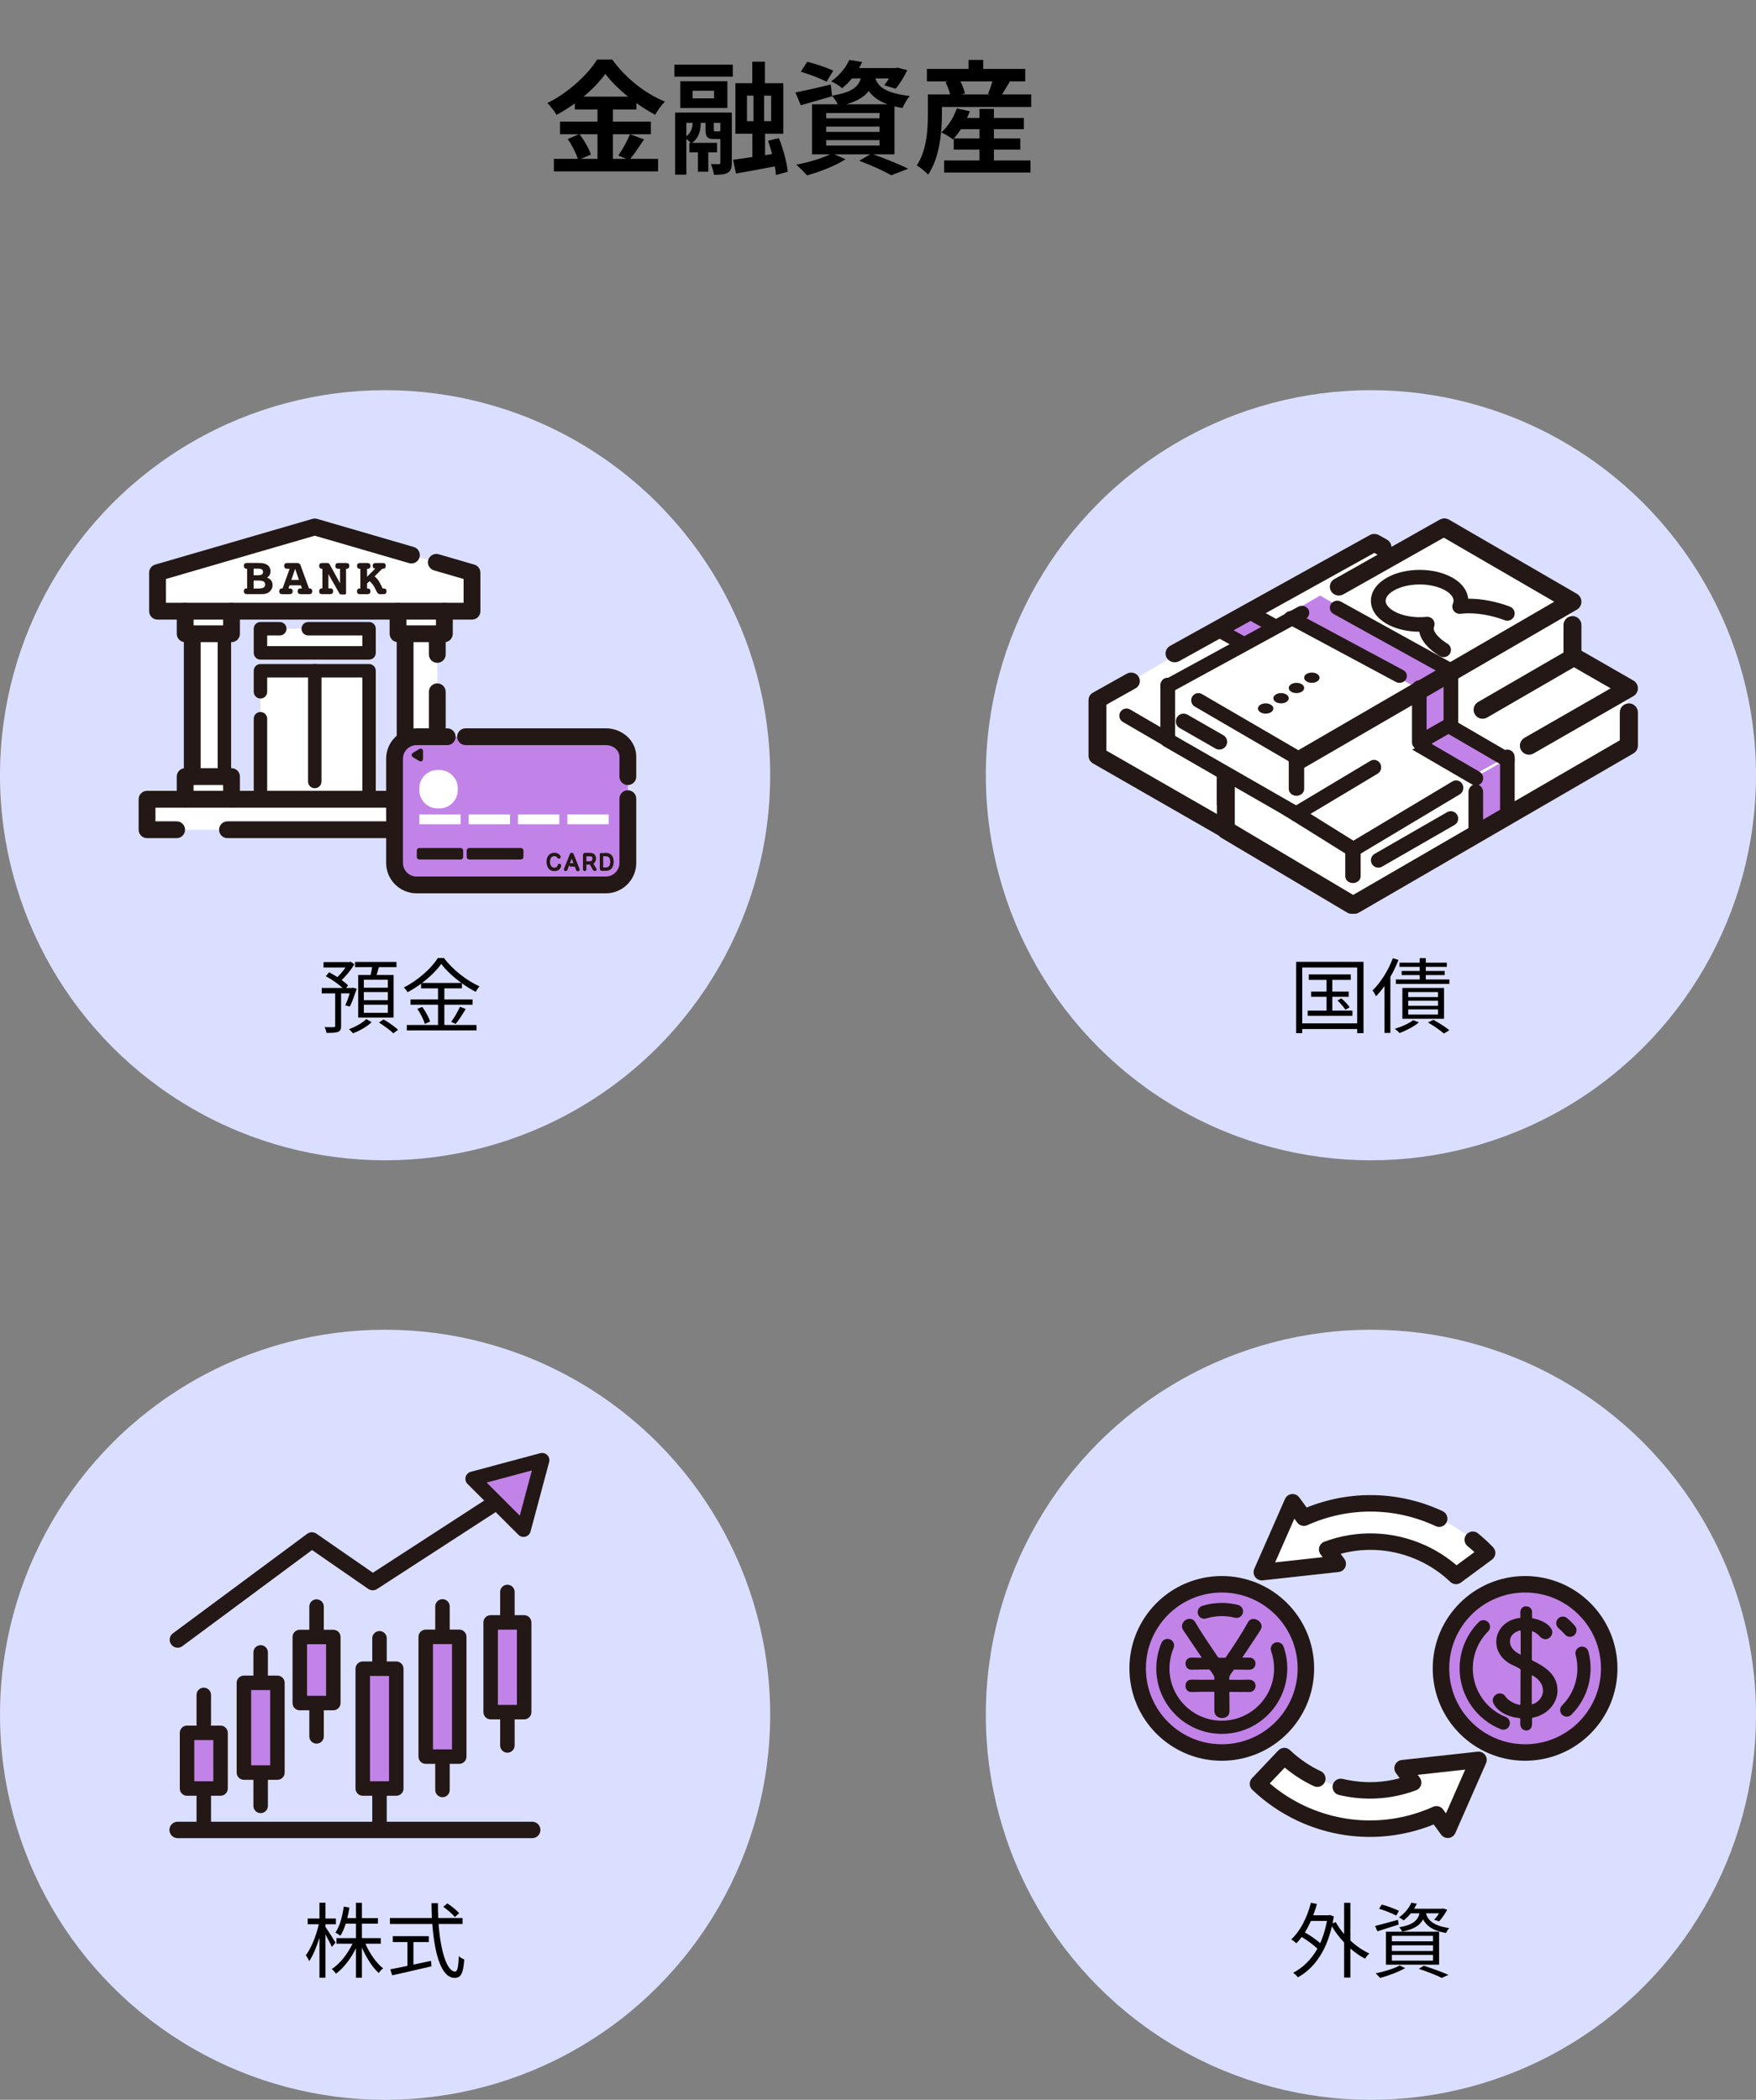 <svg width="342" height="409" viewBox="0 0 342 409" fill="none" xmlns="http://www.w3.org/2000/svg">
<rect x="0" y="0" width="342" height="409" fill="#808080" stroke="none"/>
<circle cx="75" cy="151" r="75" fill="#DBDFFF"/>
<g clip-path="url(#clip0_2574_2419)">
<path d="M93.973 155.672H28.637V161.611H93.973V155.672Z" fill="white"/>
<path d="M71.88 130.649H50.727V155.715H71.88V130.649Z" fill="white"/>
<path d="M71.88 122.461H50.727V127.169H71.88V122.461Z" fill="white"/>
<path d="M43.704 123.446H37.444V151.259H43.704V123.446Z" fill="white"/>
<path d="M85.162 123.446H78.902V151.259H85.162V123.446Z" fill="white"/>
<path d="M45.089 119.049H36.062V123.446H45.089V119.049Z" fill="white"/>
<path d="M45.089 151.259H36.062V155.656H45.089V151.259Z" fill="white"/>
<path d="M86.547 119.049H77.521V123.446H86.547V119.049Z" fill="white"/>
<path d="M86.547 151.259H77.521V155.656H86.547V151.259Z" fill="white"/>
<path d="M91.927 119.05H30.683V111.546L61.305 102.637L91.927 111.546V119.05Z" fill="white"/>
<path d="M60.847 101.065C61.146 100.978 61.463 100.978 61.762 101.065L80.591 106.542C81.459 106.795 81.958 107.704 81.705 108.572C81.453 109.44 80.544 109.939 79.676 109.686L61.305 104.342L32.32 112.774V117.412H90.289V112.774L84.522 111.097C83.654 110.845 83.155 109.936 83.407 109.068C83.659 108.2 84.568 107.701 85.436 107.954L92.383 109.974C93.082 110.177 93.563 110.817 93.563 111.545V119.049C93.563 119.953 92.83 120.686 91.926 120.686H30.683C29.779 120.686 29.046 119.953 29.046 119.049V111.545L29.047 111.477C29.076 110.778 29.549 110.171 30.226 109.974L60.847 101.065Z" fill="#231815"/>
<path d="M93.972 154.035C94.876 154.035 95.609 154.768 95.609 155.672V161.615C95.609 162.519 94.876 163.252 93.972 163.252H44.303C43.399 163.251 42.666 162.519 42.666 161.615C42.666 160.711 43.399 159.978 44.303 159.978H92.335V157.309H30.274V159.978H34.403C35.307 159.978 36.04 160.711 36.04 161.615C36.039 162.519 35.307 163.251 34.403 163.252H28.637C27.733 163.252 27 162.519 27 161.615V155.672C27 154.768 27.733 154.035 28.637 154.035H93.972Z" fill="#231815"/>
<path d="M49.417 134.748V130.649C49.417 129.926 50.003 129.339 50.727 129.339H71.88C72.603 129.339 73.189 129.926 73.189 130.649V155.714C73.189 156.438 72.603 157.024 71.88 157.024H50.727C50.003 157.024 49.417 156.438 49.417 155.714V139.99C49.417 139.266 50.003 138.68 50.727 138.68C51.45 138.68 52.036 139.266 52.036 139.99V154.405H70.57V131.959H52.036V134.748C52.036 135.471 51.45 136.057 50.727 136.057C50.003 136.057 49.417 135.471 49.417 134.748Z" fill="#231815"/>
<path d="M54.495 121.151C55.218 121.151 55.804 121.738 55.804 122.461C55.804 123.184 55.218 123.771 54.495 123.771H52.036V125.859H70.57V123.771H60.028C59.305 123.771 58.718 123.184 58.718 122.461C58.718 121.738 59.305 121.151 60.028 121.151H71.88C72.603 121.151 73.189 121.738 73.189 122.461V127.169C73.189 127.892 72.603 128.478 71.88 128.479H50.727C50.003 128.479 49.417 127.892 49.417 127.169V122.461C49.417 121.738 50.003 121.151 50.727 121.151H54.495Z" fill="#231815"/>
<path d="M35.807 151.259V123.447C35.807 122.542 36.54 121.81 37.444 121.81C38.348 121.81 39.081 122.542 39.081 123.447V151.259C39.081 152.163 38.348 152.896 37.444 152.896C36.54 152.896 35.807 152.163 35.807 151.259Z" fill="#231815"/>
<path d="M42.394 151.259V123.446C42.394 122.723 42.981 122.137 43.704 122.137C44.427 122.137 45.014 122.723 45.014 123.446V151.259C45.013 151.982 44.427 152.568 43.704 152.568C42.981 152.568 42.394 151.982 42.394 151.259Z" fill="#231815"/>
<path d="M83.529 127.47V123.447C83.529 122.542 84.261 121.81 85.166 121.81C86.07 121.81 86.802 122.542 86.802 123.447V127.47C86.802 128.374 86.07 129.107 85.166 129.107C84.261 129.107 83.529 128.374 83.529 127.47Z" fill="#231815"/>
<path d="M77.265 151.259V123.447C77.265 122.542 77.998 121.81 78.902 121.81C79.806 121.81 80.539 122.542 80.539 123.447V151.259C80.539 152.163 79.806 152.896 78.902 152.896C77.998 152.896 77.265 152.163 77.265 151.259Z" fill="#231815"/>
<path d="M83.529 151.259V134.748C83.529 133.844 84.261 133.111 85.166 133.111C86.07 133.111 86.802 133.844 86.802 134.748V151.259C86.802 152.163 86.07 152.896 85.166 152.896C84.261 152.896 83.529 152.163 83.529 151.259Z" fill="#231815"/>
<path d="M52 112.508C52.37 112.646 52.645 112.832 52.819 113.068C52.992 113.304 53.081 113.608 53.081 113.975C53.081 114.286 53.005 114.568 52.855 114.823C52.704 115.078 52.488 115.288 52.21 115.452C52.046 115.546 51.863 115.615 51.66 115.658C51.457 115.7 51.169 115.723 50.799 115.723H48.127C47.901 115.723 47.741 115.681 47.642 115.589C47.544 115.501 47.495 115.357 47.495 115.154C47.495 114.974 47.541 114.836 47.636 114.741C47.728 114.646 47.865 114.6 48.042 114.6H48.13V110.783H48.042C47.862 110.783 47.728 110.734 47.636 110.639C47.544 110.544 47.495 110.403 47.495 110.22C47.495 110.023 47.544 109.879 47.642 109.788C47.741 109.696 47.901 109.653 48.124 109.653H50.478C51.198 109.653 51.745 109.794 52.118 110.072C52.491 110.351 52.678 110.76 52.678 111.3C52.678 111.565 52.622 111.801 52.508 112.004C52.393 112.207 52.223 112.374 52 112.502V112.508ZM49.394 110.76V112.05H50.085C50.504 112.05 50.799 112.001 50.972 111.903C51.146 111.804 51.231 111.637 51.231 111.402C51.231 111.179 51.152 111.019 50.998 110.917C50.844 110.816 50.592 110.763 50.245 110.763H49.397L49.394 110.76ZM49.394 113.075V114.636H50.16C50.704 114.636 51.083 114.577 51.306 114.456C51.529 114.338 51.64 114.139 51.64 113.857C51.64 113.576 51.535 113.373 51.322 113.255C51.11 113.137 50.74 113.075 50.212 113.075H49.394Z" fill="#231815"/>
<path d="M60.165 114.607H60.254C60.437 114.607 60.578 114.653 60.673 114.748C60.768 114.843 60.817 114.98 60.817 115.16C60.817 115.363 60.768 115.507 60.666 115.596C60.565 115.684 60.398 115.73 60.169 115.73H58.63C58.394 115.73 58.227 115.687 58.129 115.599C58.031 115.511 57.982 115.367 57.982 115.16C57.982 114.954 58.031 114.82 58.129 114.735C58.227 114.65 58.394 114.607 58.63 114.607H58.81L58.6 114.008H56.391L56.171 114.607H56.351C56.584 114.607 56.751 114.65 56.849 114.738C56.95 114.826 56.999 114.967 56.999 115.16C56.999 115.353 56.95 115.507 56.849 115.596C56.747 115.684 56.58 115.73 56.351 115.73H55.032C54.796 115.73 54.629 115.687 54.531 115.596C54.433 115.507 54.383 115.363 54.383 115.16C54.383 114.98 54.433 114.843 54.528 114.748C54.623 114.653 54.763 114.607 54.947 114.607H55.035L56.407 110.79H55.998C55.765 110.79 55.598 110.747 55.5 110.655C55.398 110.567 55.349 110.423 55.349 110.226C55.349 110.03 55.398 109.879 55.5 109.791C55.602 109.703 55.765 109.657 55.998 109.657H57.916C58.221 109.657 58.434 109.82 58.555 110.148V110.164L60.175 114.604L60.165 114.607ZM57.484 110.79L56.741 112.947H58.224L57.481 110.79H57.484Z" fill="#231815"/>
<path d="M66.229 113.608V110.79H65.947C65.721 110.79 65.561 110.747 65.463 110.655C65.365 110.567 65.315 110.423 65.315 110.226C65.315 110.03 65.365 109.886 65.463 109.794C65.561 109.703 65.721 109.66 65.947 109.66H67.401C67.624 109.66 67.784 109.706 67.882 109.794C67.981 109.886 68.03 110.03 68.03 110.226C68.03 110.406 67.984 110.547 67.889 110.642C67.794 110.74 67.66 110.79 67.486 110.79H67.398V115.435C67.398 115.596 67.381 115.697 67.345 115.737C67.313 115.776 67.234 115.799 67.116 115.799H66.605C66.442 115.799 66.327 115.782 66.262 115.746C66.196 115.714 66.137 115.651 66.091 115.566L63.963 111.827V114.604H64.261C64.484 114.604 64.641 114.646 64.736 114.731C64.831 114.817 64.88 114.957 64.88 115.157C64.88 115.357 64.831 115.504 64.733 115.592C64.635 115.681 64.477 115.727 64.258 115.727H62.791C62.569 115.727 62.408 115.684 62.31 115.592C62.212 115.504 62.163 115.36 62.163 115.157C62.163 114.977 62.208 114.839 62.3 114.745C62.392 114.65 62.529 114.604 62.709 114.604H62.791V110.786H62.709C62.536 110.786 62.402 110.737 62.307 110.639C62.212 110.541 62.163 110.403 62.163 110.223C62.163 110.027 62.212 109.883 62.313 109.791C62.415 109.699 62.572 109.657 62.791 109.657H63.629C63.829 109.657 63.967 109.683 64.039 109.735C64.111 109.788 64.189 109.896 64.278 110.056L66.226 113.605L66.229 113.608Z" fill="#231815"/>
<path d="M71.49 110.79V112.338L73.072 110.757C72.895 110.737 72.77 110.685 72.698 110.606C72.626 110.528 72.59 110.4 72.59 110.226C72.59 110.027 72.639 109.879 72.738 109.791C72.836 109.703 72.999 109.657 73.232 109.657H74.486C74.718 109.657 74.882 109.703 74.98 109.791C75.079 109.879 75.128 110.023 75.128 110.226C75.128 110.413 75.079 110.554 74.98 110.649C74.882 110.744 74.741 110.79 74.555 110.79H74.437L72.947 112.269C73.222 112.472 73.474 112.744 73.703 113.075C73.933 113.409 74.201 113.919 74.505 114.607H74.676C74.876 114.607 75.026 114.653 75.128 114.745C75.226 114.836 75.275 114.974 75.275 115.16C75.275 115.363 75.226 115.507 75.124 115.596C75.023 115.684 74.856 115.73 74.627 115.73H73.998C73.723 115.73 73.497 115.543 73.327 115.173C73.297 115.105 73.271 115.052 73.255 115.01C73.029 114.532 72.823 114.165 72.636 113.906C72.449 113.648 72.227 113.409 71.975 113.196L71.493 113.658V114.614H71.575C71.759 114.614 71.899 114.659 71.998 114.754C72.096 114.849 72.145 114.987 72.145 115.167C72.145 115.37 72.096 115.514 71.994 115.602C71.893 115.691 71.726 115.737 71.497 115.737H70.177C69.942 115.737 69.775 115.694 69.676 115.606C69.578 115.517 69.529 115.373 69.529 115.167C69.529 114.987 69.578 114.849 69.673 114.754C69.768 114.659 69.909 114.614 70.092 114.614H70.181V110.796H70.092C69.912 110.796 69.775 110.747 69.68 110.652C69.585 110.557 69.539 110.416 69.539 110.233C69.539 110.033 69.588 109.886 69.686 109.798C69.784 109.709 69.948 109.663 70.181 109.663H71.5C71.729 109.663 71.893 109.709 71.998 109.798C72.099 109.886 72.151 110.03 72.151 110.233C72.151 110.416 72.102 110.557 72.004 110.652C71.906 110.747 71.765 110.796 71.582 110.796H71.5L71.49 110.79Z" fill="#231815"/>
<path d="M34.425 119.05C34.425 118.146 35.158 117.413 36.062 117.413C36.966 117.413 37.699 118.146 37.699 119.05V121.809H43.452V119.05C43.452 118.146 44.185 117.413 45.089 117.413C45.993 117.413 46.726 118.146 46.726 119.05V123.446C46.726 124.35 45.993 125.083 45.089 125.083H36.062C35.158 125.083 34.425 124.351 34.425 123.446V119.05Z" fill="#231815"/>
<path d="M43.452 155.656V152.896H37.699V155.656C37.699 156.56 36.966 157.293 36.062 157.293C35.158 157.293 34.425 156.56 34.425 155.656V151.259C34.425 150.355 35.158 149.622 36.062 149.622H45.089C45.993 149.622 46.726 150.355 46.726 151.259V155.656C46.726 156.56 45.993 157.293 45.089 157.293C44.185 157.293 43.452 156.56 43.452 155.656Z" fill="#231815"/>
<path d="M75.884 119.05C75.884 118.146 76.617 117.413 77.521 117.413C78.425 117.413 79.158 118.146 79.158 119.05V121.809H84.91V119.05C84.91 118.146 85.643 117.413 86.547 117.413C87.451 117.413 88.184 118.146 88.184 119.05V123.446C88.184 124.35 87.451 125.083 86.547 125.083H77.521C76.617 125.083 75.884 124.351 75.884 123.446V119.05Z" fill="#231815"/>
<path d="M84.91 155.656V152.896H79.158V155.656C79.158 156.56 78.425 157.293 77.521 157.293C76.617 157.293 75.884 156.56 75.884 155.656V151.259C75.884 150.355 76.617 149.622 77.521 149.622H86.547C87.451 149.622 88.184 150.355 88.184 151.259V155.656C88.184 156.56 87.451 157.293 86.547 157.293C85.643 157.293 84.91 156.56 84.91 155.656Z" fill="#231815"/>
<path d="M59.995 152.221V130.649C59.995 129.926 60.581 129.339 61.305 129.339C62.028 129.339 62.614 129.926 62.614 130.649V152.221C62.614 152.944 62.028 153.531 61.305 153.531C60.581 153.531 59.995 152.944 59.995 152.221Z" fill="#231815"/>
<path d="M118.004 143.497H81.119C78.757 143.497 76.843 145.411 76.843 147.772V168.087C76.843 170.449 78.757 172.363 81.119 172.363H118.004C120.365 172.363 122.279 170.449 122.279 168.087V147.772C122.279 145.411 120.365 143.497 118.004 143.497Z" fill="#C283E8"/>
<path d="M82.392 147.74C82.392 148.25 82.032 148.453 81.594 148.191L80.497 147.537C80.058 147.275 80.058 146.849 80.497 146.587L81.594 145.932C82.032 145.67 82.392 145.873 82.392 146.384V147.736V147.74Z" fill="#231815"/>
<path d="M89.713 158.639H81.665V160.538H89.713V158.639Z" fill="white"/>
<path d="M89.713 165.665H81.665V166.922H89.713V165.665Z" fill="#231815"/>
<path d="M89.713 165.174C89.984 165.174 90.204 165.394 90.204 165.665V166.922C90.204 167.193 89.984 167.413 89.713 167.413H81.666C81.394 167.413 81.175 167.193 81.175 166.922V165.665C81.175 165.394 81.394 165.174 81.666 165.174H89.713ZM82.157 166.431H89.222V166.156H82.157V166.431Z" fill="#231815"/>
<path d="M101.45 165.665H91.383V166.922H101.45V165.665Z" fill="#231815"/>
<path d="M101.45 165.174C101.721 165.174 101.941 165.394 101.941 165.665V166.922C101.941 167.193 101.721 167.413 101.45 167.413H91.383C91.112 167.413 90.892 167.193 90.892 166.922V165.665C90.892 165.394 91.112 165.174 91.383 165.174H101.45ZM91.874 166.431H100.959V166.156H91.874V166.431Z" fill="#231815"/>
<path d="M99.326 158.639H91.278V160.538H99.326V158.639Z" fill="white"/>
<path d="M108.935 158.639H100.887V160.538H108.935V158.639Z" fill="white"/>
<path d="M118.547 158.639H110.5V160.538H118.547V158.639Z" fill="white"/>
<path d="M85.585 149.979H85.231C83.262 149.979 81.665 151.575 81.665 153.544V153.898C81.665 155.867 83.262 157.463 85.231 157.463H85.585C87.554 157.463 89.15 155.867 89.15 153.898V153.544C89.15 151.575 87.554 149.979 85.585 149.979Z" fill="white"/>
<path d="M106.604 167.846C106.604 166.906 107.121 166.281 107.92 166.258C108.594 166.245 108.951 166.637 109.036 166.876C109.069 166.962 108.974 167.079 108.882 167.083C108.768 167.083 108.712 167.014 108.646 166.926C108.483 166.687 108.244 166.595 107.946 166.595C107.34 166.605 106.954 167.093 106.951 167.849C106.947 168.513 107.262 169.191 108.015 169.165C108.371 169.152 108.705 168.929 108.764 168.585C108.784 168.481 108.836 168.399 108.941 168.405C109.056 168.405 109.154 168.51 109.128 168.641C109.049 169.041 108.82 169.483 108.011 169.509C107.072 169.541 106.62 168.831 106.604 167.846Z" fill="#231815"/>
<path d="M107.985 166.094C108.687 166.107 109.085 166.525 109.191 166.821H109.19C109.232 166.937 109.185 167.046 109.136 167.11C109.086 167.175 108.998 167.242 108.888 167.246C108.886 167.246 108.884 167.246 108.882 167.246C108.678 167.246 108.578 167.108 108.515 167.023C108.514 167.021 108.513 167.019 108.511 167.018C108.387 166.836 108.207 166.759 107.947 166.758C107.693 166.763 107.492 166.866 107.351 167.043C107.224 167.202 107.139 167.431 107.119 167.721L107.114 167.849C107.113 168.159 107.186 168.459 107.334 168.673C107.476 168.879 107.691 169.012 108.009 169.001L108.065 168.997C108.343 168.967 108.564 168.788 108.603 168.558L108.604 168.555C108.616 168.488 108.642 168.409 108.698 168.346C108.757 168.278 108.842 168.238 108.941 168.242V168.241C109.156 168.241 109.335 168.437 109.288 168.673C109.246 168.889 109.159 169.136 108.958 169.332C108.754 169.531 108.452 169.658 108.017 169.672L108.017 169.672C107.5 169.69 107.1 169.501 106.833 169.16C106.571 168.825 106.448 168.362 106.44 167.848V167.845C106.44 167.346 106.577 166.915 106.836 166.603C107.097 166.288 107.471 166.106 107.915 166.094H107.985ZM107.924 166.421C107.569 166.431 107.286 166.574 107.088 166.812C106.889 167.053 106.767 167.405 106.767 167.845C106.776 168.316 106.888 168.699 107.09 168.958C107.288 169.21 107.584 169.36 108.006 169.345H108.006C108.38 169.333 108.597 169.226 108.729 169.097C108.864 168.966 108.931 168.792 108.967 168.609V168.59C108.966 168.586 108.965 168.582 108.962 168.579C108.956 168.572 108.948 168.569 108.941 168.569C108.941 168.569 108.94 168.568 108.94 168.568C108.939 168.57 108.938 168.572 108.937 168.575C108.933 168.585 108.929 168.598 108.925 168.615L108.925 168.615C108.848 169.055 108.43 169.313 108.021 169.328H108.02C107.585 169.344 107.266 169.151 107.064 168.859C106.868 168.574 106.785 168.202 106.787 167.848C106.789 167.444 106.893 167.094 107.094 166.84C107.298 166.583 107.593 166.437 107.943 166.431H107.946C108.279 166.431 108.575 166.536 108.778 166.828H108.778C108.812 166.874 108.831 166.895 108.847 166.908C108.853 166.912 108.857 166.915 108.861 166.916C108.863 166.916 108.865 166.916 108.87 166.917H108.87C108.872 166.915 108.873 166.914 108.874 166.912C108.799 166.735 108.506 166.41 107.924 166.421Z" fill="#231815"/>
<path d="M111.567 166.418L112.719 169.296C112.768 169.404 112.719 169.512 112.605 169.535C112.467 169.557 112.392 169.512 112.353 169.404C112.271 169.204 112.114 168.775 112.071 168.67C112.068 168.651 112.048 168.637 112.025 168.637H111.194C111.099 168.637 111.02 168.559 111.02 168.464C111.02 168.369 111.099 168.287 111.194 168.287H111.891C111.911 168.287 111.924 168.274 111.914 168.254C111.829 168.042 111.449 167.095 111.344 166.83C111.341 166.817 111.321 166.817 111.318 166.83C111.197 167.141 110.581 168.814 110.369 169.354C110.323 169.462 110.228 169.518 110.117 169.499C110.025 169.479 109.963 169.377 109.995 169.289L111.141 166.418C111.177 166.326 111.262 166.267 111.357 166.267C111.452 166.267 111.537 166.326 111.57 166.411L111.567 166.418Z" fill="#231815"/>
<path d="M111.357 166.104C111.519 166.104 111.666 166.203 111.723 166.353C111.728 166.365 111.73 166.378 111.732 166.39L112.872 169.235H112.871C112.91 169.325 112.914 169.427 112.872 169.517C112.827 169.611 112.741 169.675 112.637 169.695C112.635 169.696 112.634 169.696 112.632 169.696C112.543 169.711 112.449 169.708 112.364 169.662C112.277 169.615 112.227 169.538 112.199 169.46V169.459C112.157 169.357 112.098 169.201 112.044 169.059C112.006 168.958 111.971 168.866 111.946 168.801H111.194C111.027 168.801 110.887 168.678 110.861 168.518C110.724 168.885 110.597 169.221 110.521 169.415L110.519 169.418C110.447 169.59 110.281 169.694 110.088 169.66C110.086 169.659 110.084 169.659 110.082 169.659C109.903 169.62 109.771 169.424 109.842 169.232L109.844 169.229L110.989 166.357C111.049 166.206 111.193 166.104 111.357 166.104ZM111.357 166.431C111.332 166.431 111.306 166.446 111.294 166.478L111.293 166.479L111.198 166.717C111.234 166.676 111.287 166.657 111.332 166.657C111.392 166.657 111.466 166.691 111.496 166.77H111.497C111.601 167.035 111.981 167.98 112.066 168.194H112.066C112.087 168.245 112.092 168.317 112.043 168.379C111.997 168.437 111.933 168.451 111.891 168.451H111.194C111.194 168.451 111.193 168.451 111.193 168.451C111.192 168.452 111.19 168.453 111.189 168.454C111.185 168.458 111.184 168.462 111.184 168.464C111.184 168.466 111.185 168.468 111.187 168.471C111.19 168.473 111.192 168.474 111.194 168.474H112.025C112.093 168.474 112.19 168.512 112.224 168.61C112.246 168.666 112.297 168.802 112.35 168.944C112.378 169.017 112.406 169.092 112.433 169.161L112.504 169.342L112.507 169.348C112.517 169.377 112.525 169.377 112.52 169.374C112.523 169.375 112.537 169.379 112.573 169.373C112.573 169.371 112.572 169.367 112.57 169.363C112.569 169.361 112.569 169.359 112.568 169.356L111.415 166.479C111.412 166.471 111.41 166.463 111.408 166.455C111.397 166.441 111.378 166.431 111.357 166.431ZM110.152 169.338C110.168 169.339 110.179 169.337 110.186 169.333C110.194 169.328 110.207 169.316 110.218 169.291C110.324 169.021 110.53 168.472 110.725 167.949C110.824 167.684 110.921 167.425 111 167.213L110.152 169.338ZM111.031 168.064C111.014 168.11 110.996 168.156 110.979 168.203C111.037 168.154 111.111 168.124 111.194 168.124H111.685C111.593 167.892 111.449 167.532 111.336 167.25C111.253 167.472 111.144 167.763 111.031 168.064Z" fill="#231815"/>
<path d="M115.604 169.335C115.437 169.04 115.087 168.422 115.011 168.281C115.001 168.261 114.985 168.248 114.962 168.248H114.343C114.248 168.248 114.176 168.176 114.176 168.081C114.176 167.986 114.248 167.914 114.343 167.914H114.818C115.473 167.947 115.555 167.38 115.561 167.272C115.565 166.965 115.443 166.618 114.946 166.631H114.081C114.062 166.631 114.045 166.644 114.045 166.667V169.332C114.045 169.427 113.97 169.505 113.875 169.505C113.78 169.505 113.702 169.427 113.702 169.332V166.51C113.702 166.382 113.8 166.284 113.928 166.284H114.956C115.561 166.297 115.918 166.641 115.918 167.24C115.918 167.701 115.63 168.055 115.375 168.153C115.362 168.156 115.352 168.179 115.362 168.192C115.457 168.35 115.826 168.975 116.01 169.283C116.059 169.365 116.043 169.482 115.882 169.482C115.751 169.482 115.669 169.45 115.607 169.338L115.604 169.335Z" fill="#231815"/>
<path d="M113.538 169.332V166.51C113.538 166.292 113.709 166.12 113.928 166.12H114.959L115.081 166.127C115.361 166.154 115.602 166.251 115.779 166.425C115.982 166.626 116.082 166.907 116.082 167.24C116.082 167.686 115.845 168.055 115.575 168.232C115.722 168.478 116 168.946 116.15 169.198C116.193 169.27 116.22 169.378 116.174 169.481C116.12 169.598 116.003 169.646 115.882 169.646C115.805 169.646 115.723 169.637 115.646 169.599C115.573 169.563 115.519 169.507 115.477 169.438C115.471 169.431 115.466 169.424 115.461 169.416C115.311 169.151 115.01 168.618 114.897 168.412H114.343C114.295 168.412 114.25 168.402 114.209 168.384V169.332C114.209 169.513 114.064 169.669 113.875 169.669C113.69 169.669 113.538 169.517 113.538 169.332ZM115.437 168.304C115.438 168.304 115.439 168.303 115.44 168.303C115.439 168.303 115.438 168.304 115.437 168.304ZM114.209 167.778C114.25 167.76 114.295 167.751 114.343 167.751H114.826C115.095 167.764 115.226 167.659 115.298 167.554C115.375 167.44 115.394 167.308 115.397 167.266C115.398 167.131 115.371 167.011 115.31 166.929C115.255 166.856 115.156 166.789 114.95 166.794L114.946 166.795V166.794H114.209V167.778ZM113.865 169.332C113.865 169.333 113.866 169.336 113.868 169.338C113.871 169.341 113.874 169.342 113.875 169.342C113.876 169.342 113.877 169.341 113.877 169.341C113.877 169.341 113.878 169.341 113.879 169.34C113.88 169.338 113.882 169.335 113.882 169.332V166.667C113.882 166.614 113.902 166.56 113.944 166.521C113.985 166.483 114.036 166.467 114.081 166.467H114.995C115.259 166.472 115.451 166.571 115.573 166.734C115.695 166.898 115.727 167.103 115.725 167.274C115.725 167.277 115.725 167.28 115.724 167.282C115.72 167.351 115.694 167.553 115.568 167.739C115.434 167.934 115.199 168.094 114.818 168.078V168.078H114.34V168.084C114.341 168.084 114.342 168.085 114.343 168.085H114.962C115.06 168.085 115.126 168.145 115.157 168.206C115.232 168.348 115.57 168.944 115.739 169.243C115.743 169.248 115.747 169.253 115.75 169.259C115.769 169.292 115.782 169.301 115.791 169.306C115.8 169.31 115.814 169.314 115.839 169.317C115.648 168.995 115.311 168.426 115.221 168.277L115.222 168.277C115.183 168.215 115.192 168.149 115.206 168.113C115.218 168.08 115.25 168.025 115.316 168L115.352 167.984C115.533 167.892 115.754 167.614 115.754 167.24C115.754 166.973 115.676 166.783 115.549 166.659C115.437 166.549 115.273 166.474 115.051 166.453L114.952 166.448H113.928C113.89 166.448 113.865 166.473 113.865 166.51V169.332Z" fill="#231815"/>
<path d="M117.208 169.459C117.08 169.459 116.982 169.361 116.982 169.233V166.441C116.982 166.346 117.054 166.271 117.149 166.271C117.244 166.271 117.316 166.349 117.316 166.441V169.086C117.316 169.106 117.329 169.122 117.352 169.122C117.601 169.125 117.804 169.132 117.964 169.125C118.721 169.089 118.976 168.69 119.005 167.871C119.025 167.276 118.829 166.631 118.01 166.624H117.666C117.571 166.624 117.499 166.546 117.499 166.457C117.499 166.362 117.571 166.29 117.666 166.29H118.01C118.969 166.29 119.385 166.991 119.349 167.865C119.346 168.706 119.005 169.45 117.984 169.456C117.85 169.466 117.46 169.459 117.211 169.456L117.208 169.459Z" fill="#231815"/>
<path d="M117.149 166.107C117.261 166.107 117.355 166.162 117.414 166.242C117.474 166.171 117.564 166.126 117.666 166.126H118.01C118.533 166.126 118.928 166.32 119.182 166.65C119.431 166.972 119.531 167.406 119.513 167.865C119.511 168.304 119.422 168.74 119.18 169.07C118.933 169.409 118.541 169.616 117.985 169.62L117.985 169.62C117.839 169.629 117.478 169.623 117.239 169.62C117.229 169.622 117.219 169.623 117.208 169.623C116.99 169.623 116.818 169.452 116.818 169.234V166.441C116.818 166.26 116.96 166.107 117.149 166.107ZM117.48 168.96C117.673 168.964 117.829 168.967 117.957 168.962L118.081 168.952C118.356 168.92 118.522 168.827 118.629 168.691C118.758 168.526 118.828 168.265 118.842 167.866C118.851 167.583 118.808 167.311 118.684 167.114C118.574 166.941 118.392 166.808 118.074 166.79L118.009 166.788H117.666C117.596 166.788 117.532 166.766 117.48 166.73V168.96ZM117.146 169.234C117.146 169.267 117.166 169.289 117.197 169.294C117.202 169.293 117.208 169.293 117.214 169.293C117.469 169.296 117.847 169.302 117.972 169.293L117.983 169.293C118.449 169.29 118.737 169.122 118.916 168.877C119.101 168.624 119.184 168.267 119.186 167.864V167.858C119.203 167.446 119.112 167.095 118.923 166.85C118.739 166.611 118.446 166.454 118.01 166.454H117.666C117.665 166.454 117.664 166.454 117.663 166.454C117.663 166.455 117.663 166.456 117.663 166.457L117.663 166.458C117.664 166.458 117.664 166.459 117.665 166.46C117.665 166.46 117.666 166.461 117.666 166.461H118.011C118.471 166.464 118.779 166.652 118.961 166.94C119.134 167.216 119.179 167.564 119.169 167.877V167.878C119.154 168.296 119.081 168.644 118.886 168.893C118.685 169.15 118.378 169.27 117.972 169.289H117.971C117.805 169.296 117.593 169.289 117.35 169.286V169.286C117.298 169.285 117.245 169.265 117.206 169.224C117.168 169.183 117.152 169.132 117.152 169.086V166.441C117.152 166.438 117.151 166.436 117.15 166.435L117.15 166.434H117.147C117.147 166.434 117.147 166.435 117.147 166.436C117.146 166.436 117.146 166.438 117.146 166.441V169.234Z" fill="#231815"/>
<path d="M120.642 151.269V147.383C120.642 146.293 119.601 145.133 118.004 145.133H90.672C89.768 145.133 89.035 144.4 89.035 143.496C89.035 142.592 89.768 141.859 90.672 141.859H118.004C121.107 141.859 123.916 144.197 123.916 147.383V151.269C123.916 152.173 123.183 152.906 122.279 152.906C121.375 152.906 120.642 152.173 120.642 151.269Z" fill="#231815"/>
<path d="M75.206 168.087V147.775C75.206 144.521 77.864 141.863 81.119 141.863H87.097C88.001 141.863 88.734 142.596 88.734 143.5C88.734 144.404 88.001 145.137 87.097 145.137H81.119C79.672 145.137 78.48 146.329 78.48 147.775V168.087C78.48 169.534 79.672 170.726 81.119 170.726H118.003C119.45 170.726 120.642 169.534 120.642 168.087V155.564C120.643 154.66 121.375 153.927 122.279 153.927C123.183 153.927 123.916 154.66 123.916 155.564V168.087C123.916 171.342 121.258 174 118.003 174H81.119C77.864 174 75.206 171.342 75.206 168.087Z" fill="#231815"/>
</g>
<circle cx="75" cy="334" r="75" fill="#DBDFFF"/>
<circle cx="267" cy="151" r="75" fill="#DBDFFF"/>
<path d="M239 150.452V160L292 129.548V120L239 150.452Z" fill="white"/>
<path d="M262 137.466V147L269 143.534V134L262 137.466Z" fill="#C283E8"/>
<path d="M214 136L239 150.335V161L214 146.665V136Z" fill="white"/>
<path d="M291.141 124.408C291.141 123.63 291.781 123 292.57 123C293.36 123 294 123.63 294 124.408V129.808C294 130.311 293.727 130.776 293.285 131.027L239.145 161.811C238.461 162.2 237.587 161.969 237.192 161.296C236.797 160.622 237.031 159.761 237.715 159.372L291.141 128.995V124.408Z" fill="#231815"/>
<path d="M267.244 105L292 119.602L238.756 151L214 136.398L267.244 105Z" fill="white"/>
<path d="M219.45 131.221C220.263 130.766 221.303 131.036 221.772 131.826C222.241 132.616 221.963 133.625 221.149 134.081L214.55 137.779C213.737 138.234 212.697 137.964 212.228 137.174C211.759 136.384 212.037 135.375 212.851 134.919L219.45 131.221Z" fill="#231815"/>
<path d="M257.883 138.183C258.558 137.806 259.421 138.03 259.811 138.683C260.2 139.336 259.969 140.17 259.294 140.547L239.117 151.817C238.442 152.194 237.579 151.97 237.189 151.317C236.8 150.664 237.031 149.829 237.706 149.452L257.883 138.183Z" fill="#231815"/>
<path d="M266.767 104.23C267.319 103.923 268 103.923 268.552 104.23L270.108 105.095C270.961 105.569 271.253 106.618 270.76 107.438C270.267 108.258 269.175 108.538 268.322 108.064L267.658 107.696L229.677 128.77C228.824 129.244 227.732 128.963 227.239 128.142C226.747 127.322 227.039 126.273 227.893 125.799L266.767 104.23Z" fill="#231815"/>
<path d="M233.627 139.34C234.173 139.757 234.113 140.388 233.491 140.751C232.869 141.115 231.919 141.076 231.373 140.66C230.827 140.243 230.887 139.612 231.509 139.249C232.131 138.885 233.081 138.924 233.627 139.34Z" fill="#231815"/>
<path d="M236.627 138.17C237.173 138.379 237.113 138.694 236.491 138.876C235.869 139.057 234.919 139.038 234.373 138.83C233.827 138.621 233.887 138.306 234.509 138.124C235.131 137.943 236.081 137.962 236.627 138.17Z" fill="#231815"/>
<path d="M239.627 136.17C240.173 136.379 240.113 136.694 239.491 136.876C238.869 137.057 237.919 137.038 237.373 136.83C236.827 136.621 236.887 136.306 237.509 136.124C238.131 135.943 239.081 135.962 239.627 136.17Z" fill="#231815"/>
<path d="M243.502 134.34C244.23 134.757 244.151 135.388 243.321 135.751C242.492 136.115 241.226 136.076 240.498 135.66C239.77 135.243 239.849 134.612 240.679 134.249C241.508 133.885 242.774 133.924 243.502 134.34Z" fill="#231815"/>
<path d="M218.187 138.704C218.573 138.031 219.426 137.8 220.094 138.189L239.302 149.373C239.969 149.761 240.198 150.623 239.813 151.296C239.427 151.969 238.574 152.2 237.906 151.811L218.698 140.627C218.03 140.238 217.802 139.377 218.187 138.704Z" fill="#231815"/>
<path d="M212 136.73C212 135.774 212.779 135 213.741 135C214.702 135 215.481 135.774 215.481 136.73V146.2L239.13 159.772C239.962 160.249 240.247 161.308 239.766 162.135C239.286 162.962 238.221 163.246 237.389 162.768L212.87 148.697C212.332 148.388 212 147.817 212 147.199V136.73Z" fill="#231815"/>
<path d="M262.896 137L238 122.544L244.104 119L269 133.456L262.896 137Z" fill="#C283E8"/>
<path d="M242.929 118.14C243.353 117.94 243.854 117.954 244.267 118.183L269.289 132.054C269.969 132.43 270.202 133.265 269.809 133.917C269.417 134.57 268.548 134.793 267.868 134.416L243.555 120.939L240.263 122.764L263.155 135.454C263.834 135.831 264.067 136.665 263.675 137.317C263.282 137.97 262.413 138.194 261.733 137.817L236.71 123.946C236.271 123.702 236 123.252 236 122.764C236 122.277 236.271 121.827 236.71 121.583L242.846 118.183L242.929 118.14Z" fill="#231815"/>
<path d="M267.151 133.41C267.151 132.631 267.789 132 268.575 132C269.362 132 270 132.631 270 133.41V143.075C270 143.579 269.728 144.045 269.288 144.296L263.137 147.811C262.696 148.063 262.153 148.063 261.712 147.811C261.272 147.559 261 147.094 261 146.59V139.797C261 139.019 261.638 138.387 262.425 138.387C263.211 138.387 263.849 139.019 263.849 139.797V144.148L267.151 142.261V133.41Z" fill="#231815"/>
<path d="M237 156.509V150.491C237 149.668 237.672 149 238.5 149C239.328 149 240 149.668 240 150.491V156.509C240 157.332 239.328 158 238.5 158C237.672 158 237 157.332 237 156.509Z" fill="#231815"/>
<path d="M264 165.207V176L317 144.797V134L264 165.207Z" fill="white"/>
<path d="M287 151.469V161L293 157.531V148L287 151.469Z" fill="#C283E8"/>
<path d="M239 151L264 165.337V176L239 161.667V151Z" fill="white"/>
<path d="M315.47 138.773C315.47 137.794 316.26 137 317.235 137C318.21 137 319 137.794 319 138.773V145.219C319 145.852 318.663 146.438 318.117 146.754L264.648 177.762C263.803 178.252 262.724 177.961 262.237 177.113C261.749 176.265 262.039 175.181 262.883 174.692L315.47 144.195V138.773Z" fill="#231815"/>
<path d="M292.242 120L317 134.281L263.758 165L239 150.715L292.242 120Z" fill="white"/>
<path d="M244.811 145.195C245.509 144.793 246.402 145.032 246.805 145.73C247.207 146.427 246.968 147.319 246.27 147.722L239.189 151.805C238.491 152.207 237.598 151.968 237.196 151.27C236.793 150.573 237.032 149.681 237.73 149.278L244.811 145.195Z" fill="#231815"/>
<path d="M282.883 152.196C283.558 151.792 284.421 152.032 284.811 152.731C285.2 153.431 284.969 154.325 284.294 154.729L264.117 166.804C263.442 167.208 262.579 166.968 262.189 166.269C261.8 165.569 262.031 164.674 262.706 164.27L282.883 152.196Z" fill="#231815"/>
<path d="M291.423 118.236C291.97 117.921 292.645 117.921 293.192 118.236L318.115 132.547C318.663 132.862 319 133.443 319 134.072C319 134.7 318.663 135.281 318.115 135.596L298.669 146.764C297.823 147.25 296.741 146.962 296.253 146.12C295.764 145.278 296.054 144.202 296.9 143.716L313.692 134.072L292.308 121.792L254.654 143.417C253.808 143.903 252.726 143.614 252.237 142.772C251.749 141.931 252.039 140.854 252.885 140.368L291.423 118.236Z" fill="#231815"/>
<path d="M258.627 154.34C259.173 154.757 259.113 155.388 258.491 155.751C257.869 156.115 256.919 156.076 256.373 155.66C255.827 155.243 255.887 154.612 256.509 154.249C257.131 153.885 258.081 153.924 258.627 154.34Z" fill="#231815"/>
<path d="M261.627 152.34C262.173 152.757 262.113 153.388 261.491 153.751C260.869 154.115 259.919 154.076 259.373 153.66C258.827 153.243 258.887 152.612 259.509 152.249C260.131 151.885 261.081 151.924 261.627 152.34Z" fill="#231815"/>
<path d="M264.627 150.34C265.173 150.757 265.113 151.388 264.491 151.751C263.869 152.115 262.919 152.076 262.373 151.66C261.827 151.243 261.887 150.612 262.509 150.249C263.131 149.885 264.081 149.924 264.627 150.34Z" fill="#231815"/>
<path d="M267.627 148.34C268.173 148.757 268.113 149.388 267.491 149.751C266.869 150.115 265.919 150.076 265.373 149.66C264.827 149.243 264.887 148.612 265.509 148.249C266.131 147.885 267.081 147.924 267.627 148.34Z" fill="#231815"/>
<path d="M243.187 152.754C243.573 152.033 244.426 151.786 245.094 152.202L264.302 164.186C264.97 164.603 265.198 165.525 264.813 166.246C264.427 166.967 263.574 167.214 262.906 166.798L243.698 154.814C243.031 154.397 242.802 153.475 243.187 152.754Z" fill="#231815"/>
<path d="M237 150.792C237 149.802 237.779 149 238.74 149C239.702 149 240.481 149.802 240.481 150.792V160.601L264.129 174.656C264.962 175.151 265.247 176.247 264.767 177.104C264.286 177.961 263.222 178.254 262.389 177.76L237.87 163.188C237.332 162.868 237 162.276 237 161.636V150.792Z" fill="#231815"/>
<path d="M286.895 151L262 137.347L268.105 134L293 147.65L286.895 151Z" fill="#C283E8"/>
<path d="M267.93 132.147C268.353 131.937 268.855 131.952 269.267 132.192L294.289 146.753C294.969 147.149 295.202 148.025 294.809 148.71C294.417 149.395 293.548 149.629 292.868 149.234L268.557 135.086L265.263 137.003L288.154 150.327C288.834 150.722 289.066 151.599 288.674 152.284C288.281 152.969 287.412 153.203 286.732 152.808L261.711 138.243C261.271 137.987 261 137.514 261 137.003C261 136.491 261.271 136.018 261.711 135.762L267.846 132.192L267.93 132.147Z" fill="#231815"/>
<path d="M292.151 147.493C292.151 146.668 292.789 146 293.575 146C294.362 146 295 146.668 295 147.493V158.786C295 159.319 294.728 159.813 294.288 160.079L288.137 163.8C287.696 164.067 287.153 164.067 286.712 163.8C286.272 163.533 286 163.041 286 162.507V154.259C286 153.435 286.638 152.766 287.425 152.766C288.211 152.766 288.849 153.435 288.849 154.259V159.921L292.151 157.924V147.493Z" fill="#231815"/>
<path d="M262 170.674V165.326C262 164.594 262.672 164 263.5 164C264.328 164 265 164.594 265 165.326V170.674C265 171.406 264.328 172 263.5 172C262.672 172 262 171.406 262 170.674Z" fill="#231815"/>
<path d="M253 148.203V159L306 127.793V117L253 148.203Z" fill="white"/>
<path d="M276 134.466V144L282 140.534V131L276 134.466Z" fill="#C283E8"/>
<path d="M228 134L253 148.335V159L228 144.665V134Z" fill="white"/>
<path d="M304.507 121.751C304.507 120.784 305.289 120 306.254 120C307.218 120 308 120.784 308 121.751V128.116C308 128.741 307.667 129.319 307.127 129.632L289.62 139.765C288.785 140.249 287.717 139.962 287.234 139.124C286.752 138.287 287.038 137.216 287.874 136.733L304.507 127.105V121.751Z" fill="#231815"/>
<path d="M266.903 148.194C267.571 147.794 268.426 148.032 268.812 148.725C269.198 149.418 268.969 150.305 268.301 150.705L253.097 159.806C252.428 160.206 251.574 159.968 251.188 159.275C250.802 158.581 251.03 157.695 251.699 157.295L266.903 148.194Z" fill="#231815"/>
<path d="M281.241 103L306 117.285L252.756 148L228 133.715L281.241 103Z" fill="white"/>
<path d="M277 127.439C276.642 128.516 275.806 129.519 274.483 130.332C270.565 132.733 263.864 132.517 259.511 129.847C255.158 127.178 254.804 123.069 258.721 120.668C262.639 118.267 269.34 118.483 273.693 121.153C274.15 121.432 274.564 121.731 274.932 122.04L276.996 127.442L277 127.439Z" fill="white"/>
<path d="M293 119.487C293 119.487 288.447 117.466 283.769 118.06C284.425 116.452 283.751 114.687 281.689 113.428C278.557 111.524 273.48 111.524 270.349 113.428C267.217 115.333 267.217 118.424 270.349 120.332C272.29 121.512 274.973 121.959 277.481 121.677C276.451 124.449 280.659 127 280.659 127L293 119.487Z" fill="white"/>
<path d="M276.494 111C278.672 111 280.922 111.456 282.736 112.442L282.911 112.538L282.912 112.539C284.132 113.238 285.069 114.15 285.57 115.244C285.775 115.692 285.899 116.154 285.943 116.619C287.853 116.605 289.634 116.898 291.021 117.224C291.939 117.439 292.704 117.674 293.242 117.856C293.511 117.947 293.725 118.026 293.874 118.082C293.949 118.111 294.008 118.134 294.05 118.151C294.071 118.159 294.087 118.166 294.099 118.171C294.105 118.173 294.111 118.175 294.114 118.177C294.116 118.178 294.118 118.179 294.119 118.179C294.12 118.179 294.121 118.18 294.121 118.18L294.122 118.18C294.122 118.181 294.113 118.203 293.642 119.312L294.123 118.181C294.852 118.485 295.194 119.316 294.887 120.038C294.581 120.76 293.741 121.099 293.012 120.796L293.012 120.795H293.011V120.795C293.01 120.795 293.009 120.795 293.008 120.794C293.002 120.792 292.992 120.788 292.979 120.782C292.951 120.771 292.907 120.754 292.848 120.731C292.728 120.686 292.548 120.62 292.315 120.541C291.848 120.383 291.173 120.175 290.36 119.984C288.717 119.598 286.579 119.296 284.458 119.549C283.949 119.609 283.446 119.396 283.139 118.99C282.832 118.584 282.768 118.046 282.97 117.58C283.142 117.184 283.139 116.804 282.961 116.417C282.77 116 282.332 115.485 281.479 114.996L281.355 114.927C280.061 114.225 278.314 113.837 276.494 113.837C274.616 113.837 272.815 114.251 271.51 114.996C270.197 115.746 269.865 116.531 269.865 117.025C269.865 117.519 270.197 118.305 271.509 119.057H271.509C273.139 119.986 275.515 120.387 277.813 120.145C278.311 120.092 278.8 120.301 279.104 120.695C279.407 121.089 279.481 121.611 279.299 122.073C279.123 122.516 279.31 123.168 280.193 124.052C280.58 124.439 281.005 124.769 281.343 125.006C281.509 125.123 281.649 125.213 281.744 125.273C281.791 125.302 281.828 125.324 281.85 125.337C281.861 125.344 281.869 125.349 281.873 125.351C281.875 125.352 281.876 125.353 281.876 125.353C282.56 125.744 282.795 126.61 282.402 127.288C282.007 127.967 281.132 128.202 280.446 127.811L281.16 126.581C280.464 127.779 280.446 127.81 280.445 127.811L280.444 127.81C280.443 127.81 280.442 127.809 280.442 127.809C280.44 127.808 280.439 127.807 280.437 127.806C280.433 127.804 280.428 127.801 280.422 127.798C280.41 127.791 280.394 127.781 280.375 127.77C280.336 127.746 280.282 127.714 280.216 127.673C280.084 127.59 279.901 127.472 279.687 127.322C279.264 127.025 278.697 126.589 278.155 126.047C277.5 125.392 276.648 124.334 276.422 123.051C274.178 123.041 271.892 122.55 270.079 121.515L270.077 121.514C268.242 120.464 267 118.89 267 117.025C267 115.16 268.243 113.587 270.078 112.538C271.921 111.486 274.247 111 276.494 111Z" fill="#231815"/>
<path d="M247.627 137.34C248.173 137.757 248.113 138.388 247.491 138.751C246.869 139.115 245.919 139.076 245.373 138.66C244.827 138.243 244.887 137.612 245.509 137.249C246.131 136.885 247.081 136.924 247.627 137.34Z" fill="#231815"/>
<path d="M250.627 135.34C251.173 135.757 251.113 136.388 250.491 136.751C249.869 137.115 248.919 137.076 248.373 136.66C247.827 136.243 247.887 135.612 248.509 135.249C249.131 134.885 250.081 134.924 250.627 135.34Z" fill="#231815"/>
<path d="M253.627 133.34C254.173 133.757 254.113 134.388 253.491 134.751C252.869 135.115 251.919 135.076 251.373 134.66C250.827 134.243 250.887 133.612 251.509 133.249C252.131 132.885 253.081 132.924 253.627 133.34Z" fill="#231815"/>
<path d="M256.627 131.34C257.173 131.757 257.113 132.388 256.491 132.751C255.869 133.115 254.919 133.076 254.373 132.66C253.827 132.243 253.887 131.612 254.509 131.249C255.131 130.885 256.081 130.924 256.627 131.34Z" fill="#231815"/>
<path d="M232.187 135.704C232.573 135.031 233.426 134.8 234.094 135.189L253.302 146.373C253.969 146.761 254.198 147.623 253.813 148.296C253.427 148.969 252.574 149.2 251.906 148.811L232.698 137.627C232.03 137.238 231.802 136.377 232.187 135.704Z" fill="#231815"/>
<path d="M226 133.419C226 132.635 226.639 132 227.428 132C228.217 132 228.856 132.635 228.856 133.419V143.334L253.286 157.352C253.969 157.744 254.203 158.612 253.808 159.291C253.414 159.969 252.541 160.201 251.858 159.81L226.714 145.382C226.272 145.129 226 144.66 226 144.153V133.419Z" fill="#231815"/>
<path d="M229.204 139.752C229.623 139.033 230.55 138.786 231.276 139.202L238.241 143.193C238.967 143.608 239.215 144.528 238.797 145.248C238.378 145.967 237.45 146.214 236.724 145.798L229.758 141.808C229.033 141.392 228.785 140.472 229.204 139.752Z" fill="#231815"/>
<path d="M275.893 134L251 119.544L257.104 116L282 130.456L275.893 134Z" fill="#C283E8"/>
<path d="M259.194 117.693C259.593 117.03 260.477 116.803 261.168 117.186L283.277 129.415C283.968 129.798 284.205 130.645 283.806 131.307C283.407 131.97 282.523 132.197 281.831 131.814L259.723 119.585C259.032 119.202 258.795 118.355 259.194 117.693Z" fill="#231815"/>
<path d="M250.192 119.666C250.588 119.029 251.464 118.811 252.149 119.179L273.284 130.517C273.969 130.884 274.203 131.698 273.808 132.334C273.412 132.971 272.536 133.189 271.851 132.821L250.716 121.483C250.031 121.116 249.797 120.302 250.192 119.666Z" fill="#231815"/>
<path d="M281.152 130.41C281.152 129.631 281.789 129 282.576 129C283.362 129 284 129.631 284 130.41V141.075C284 141.579 283.728 142.045 283.288 142.296L277.136 145.811C276.695 146.063 276.152 146.063 275.712 145.811C275.271 145.559 275 145.093 275 144.59V133.925C275 133.146 275.638 132.515 276.424 132.515C277.21 132.515 277.848 133.146 277.848 133.925V142.148L281.152 140.26V130.41Z" fill="#231815"/>
<path d="M251 153.674V148.326C251 147.594 251.672 147 252.5 147C253.328 147 254 147.594 254 148.326V153.674C254 154.406 253.328 155 252.5 155C251.672 155 251 154.406 251 153.674Z" fill="#231815"/>
<path d="M280.37 101.23C281.208 100.757 282.281 101.037 282.765 101.858C283.249 102.678 282.962 103.726 282.123 104.2L261.63 115.77C260.792 116.243 259.719 115.962 259.235 115.142C258.751 114.322 259.038 113.274 259.877 112.8L280.37 101.23Z" fill="#231815"/>
<path d="M252.829 118.184C253.521 117.806 254.407 118.03 254.806 118.685C255.205 119.339 254.968 120.177 254.276 120.555L235.187 130.983L235.187 130.983L228.17 134.816C227.478 135.194 226.594 134.97 226.194 134.315C225.795 133.661 226.032 132.823 226.724 132.445L252.829 118.184Z" fill="#231815"/>
<path d="M279.842 101.887C280.33 101.039 281.409 100.748 282.253 101.238L307.118 115.666C307.664 115.983 308 116.568 308 117.202C308 117.836 307.663 118.421 307.117 118.738L253.648 149.762C252.803 150.252 251.724 149.961 251.237 149.113C250.749 148.264 251.039 147.18 251.883 146.69L302.705 117.202L280.488 104.31C279.644 103.82 279.355 102.736 279.842 101.887Z" fill="#231815"/>
<path d="M281.835 158.193C282.525 157.796 283.408 158.031 283.807 158.72C284.205 159.408 283.968 160.288 283.278 160.685L269.165 168.807C268.475 169.204 267.592 168.969 267.194 168.28C266.795 167.592 267.031 166.712 267.722 166.315L281.835 158.193Z" fill="#231815"/>
<circle cx="267" cy="334" r="75" fill="#DBDFFF"/>
<path d="M297.03 341.35C306.079 341.35 313.414 334.015 313.414 324.966C313.414 315.917 306.079 308.582 297.03 308.582C287.981 308.582 280.646 315.917 280.646 324.966C280.646 334.015 287.981 341.35 297.03 341.35Z" fill="#C283E8"/>
<path d="M311.808 324.965C311.808 316.803 305.191 310.187 297.03 310.187C288.868 310.187 282.252 316.803 282.252 324.965C282.252 333.127 288.868 339.743 297.03 339.743C305.192 339.743 311.808 333.127 311.808 324.965ZM315.019 324.965C315.019 334.9 306.965 342.955 297.03 342.955C287.094 342.955 279.04 334.9 279.04 324.965C279.04 315.03 287.094 306.976 297.03 306.976C306.965 306.976 315.019 315.03 315.019 324.965Z" fill="#231815"/>
<path d="M284.275 324.965C284.275 321.445 285.705 318.254 288.009 315.946C288.51 315.444 289.324 315.444 289.826 315.945C290.328 316.446 290.329 317.259 289.828 317.761C287.983 319.609 286.844 322.154 286.844 324.965C286.844 329.258 289.5 332.933 293.26 334.431C293.919 334.693 294.241 335.44 293.978 336.099C293.715 336.758 292.968 337.08 292.309 336.817C287.605 334.943 284.275 330.345 284.275 324.965Z" fill="#231815"/>
<path d="M307.213 324.965C307.213 324.054 307.093 323.172 306.871 322.334C306.689 321.648 307.097 320.945 307.783 320.763C308.469 320.581 309.172 320.99 309.354 321.675C309.632 322.725 309.782 323.828 309.782 324.965C309.782 328.486 308.352 331.677 306.048 333.985C305.546 334.487 304.733 334.487 304.231 333.986C303.729 333.485 303.728 332.671 304.229 332.169C306.074 330.322 307.213 327.777 307.213 324.965Z" fill="#231815"/>
<path d="M303.387 315.335C303.841 314.79 304.651 314.716 305.196 315.17C305.755 315.636 306.269 316.147 306.739 316.699C307.199 317.239 307.134 318.049 306.594 318.509C306.054 318.969 305.243 318.904 304.783 318.364C304.406 317.921 303.995 317.514 303.552 317.144C303.007 316.69 302.933 315.88 303.387 315.335Z" fill="#231815"/>
<path d="M298.379 335.791V335.842C298.379 336.654 297.82 337.062 297.258 337.062C296.696 337.062 296.089 336.629 296.089 335.791V334.824C296.063 334.696 296.063 334.673 295.938 334.647C292.123 334.265 290.723 332.001 290.723 331.189C290.723 330.45 291.385 329.84 292.123 329.84C292.505 329.84 292.888 329.991 293.167 330.399C294.159 331.773 295.938 332.078 295.99 332.078C296.092 332.078 296.118 331.976 296.118 331.876C296.118 329.969 296.144 327.628 296.144 325.287C296.144 325.107 296.067 324.982 294.644 324.346C292.432 323.328 291.414 321.549 291.414 319.818C291.414 317.605 293.042 315.495 295.967 315.139C296.096 315.113 296.121 315.088 296.121 314.962C296.121 314.657 296.096 314.378 296.096 314.224C296.044 313.537 296.375 312.875 297.265 312.875C297.823 312.875 298.385 313.257 298.385 314.044V315.062C298.385 315.139 298.411 315.19 298.488 315.213C300.803 315.621 302.329 316.892 302.329 317.91C302.329 318.623 301.719 319.285 300.98 319.285C300.624 319.285 300.216 319.108 299.837 318.7C299.326 318.09 298.591 317.734 298.411 317.734C298.36 317.734 298.36 317.785 298.36 317.888C298.36 319.413 298.334 321.247 298.334 323.18C298.334 323.283 298.36 323.382 298.459 323.434C300.315 324.375 303.343 325.874 303.343 329.233C303.343 331.699 301.436 334.015 298.51 334.574C298.408 334.599 298.385 334.676 298.385 334.776V335.794L298.379 335.791ZM296.166 317.73C296.166 317.602 296.141 317.58 296.063 317.58C296.063 317.58 294.079 317.936 294.079 319.741C294.079 320.707 294.74 321.597 296.063 322.258C296.089 322.284 296.115 322.284 296.115 322.284C296.166 322.284 296.166 322.258 296.166 322.181V317.73ZM298.327 331.744C298.327 331.847 298.353 331.947 298.43 331.947C298.812 331.947 300.514 331.032 300.514 329.301C300.514 328.257 299.904 327.139 298.53 326.375C298.453 326.35 298.401 326.324 298.379 326.324C298.327 326.324 298.327 326.375 298.327 326.504V331.744Z" fill="#231815"/>
<path d="M238.857 341.325C247.892 340.826 254.812 333.098 254.313 324.063C253.814 315.028 246.086 308.108 237.051 308.607C228.016 309.106 221.096 316.834 221.595 325.869C222.094 334.904 229.822 341.824 238.857 341.325Z" fill="#C283E8"/>
<path d="M252.71 324.151C252.26 316.002 245.288 309.76 237.139 310.21C228.99 310.66 222.748 317.631 223.198 325.781C223.648 333.93 230.619 340.172 238.768 339.722C246.918 339.272 253.16 332.301 252.71 324.151ZM255.916 323.974C256.464 333.895 248.866 342.381 238.945 342.928C229.025 343.476 220.539 335.878 219.992 325.958C219.444 316.038 227.042 307.552 236.962 307.004C246.882 306.456 255.368 314.054 255.916 323.974Z" fill="#231815"/>
<path d="M225.2 324.965C225.2 323.207 225.557 321.527 226.204 320C226.481 319.347 227.235 319.042 227.888 319.319C228.542 319.596 228.847 320.35 228.57 321.003C228.055 322.218 227.769 323.557 227.769 324.965C227.769 330.592 232.329 335.151 237.955 335.151C243.582 335.151 248.142 330.592 248.142 324.965C248.142 323.777 247.939 322.64 247.566 321.58C247.33 320.911 247.682 320.177 248.351 319.942C249.02 319.706 249.753 320.058 249.989 320.727C250.457 322.057 250.711 323.482 250.711 324.965C250.711 332.011 245.001 337.72 237.955 337.72C230.91 337.72 225.2 332.011 225.2 324.965Z" fill="#231815"/>
<path d="M237.956 312.21C239.05 312.21 240.118 312.35 241.133 312.611C241.82 312.787 242.234 313.487 242.058 314.175C241.881 314.862 241.181 315.275 240.494 315.099C239.685 314.891 238.833 314.779 237.956 314.779C236.9 314.779 235.885 314.942 234.925 315.239C234.247 315.449 233.528 315.07 233.318 314.392C233.108 313.714 233.488 312.995 234.165 312.785C235.363 312.414 236.634 312.21 237.956 312.21Z" fill="#231815"/>
<path d="M243.273 329.57C242.156 329.57 240.884 329.545 239.561 329.545C239.458 329.545 239.433 329.596 239.433 329.673C239.433 330.868 239.458 332.165 239.458 333.311C239.458 334.201 238.745 334.635 238.01 334.635C237.275 334.635 236.507 334.175 236.507 333.234V329.673C236.507 329.57 236.481 329.522 236.382 329.522C234.728 329.522 233.203 329.522 232.133 329.574C231.192 329.625 230.887 328.886 230.887 328.353C230.887 327.743 231.27 327.159 232.031 327.159H232.082C232.869 327.184 234.523 327.184 236.33 327.184C236.485 327.184 236.485 327.159 236.51 327.033C236.51 326.728 236.51 326.574 236.359 326.321C235.698 325.226 235.547 325.177 235.418 325.177C234.147 325.177 233.004 325.203 232.137 325.229C231.221 325.28 230.891 324.516 230.891 324.034C230.891 323.45 231.273 322.865 232.034 322.865H232.085C232.493 322.865 233.103 322.891 233.839 322.891C234.044 322.891 234.044 322.865 234.044 322.865C234.044 322.865 234.044 322.84 230.483 317.573C230.28 317.294 230.203 317.014 230.203 316.735C230.203 315.945 230.942 315.309 231.677 315.309C232.111 315.309 232.541 315.511 232.821 316.022C233.839 317.801 235.518 320.271 237.22 322.788C237.297 322.891 237.323 322.865 237.474 322.891H238.543C238.668 322.865 238.668 322.891 238.745 322.788C240.271 320.627 242.075 317.779 243.045 315.996C243.299 315.537 243.707 315.335 244.115 315.335C244.901 315.335 245.717 315.996 245.717 316.786C245.717 317.22 245.717 317.245 242.027 322.737C242.002 322.788 241.976 322.814 241.976 322.84C241.976 322.865 242.002 322.865 242.104 322.865H243.299C244.111 322.865 244.519 323.45 244.519 324.034C244.519 324.619 244.111 325.229 243.299 325.229H243.273L240.502 325.203C240.296 325.229 240.322 325.203 240.223 325.357L239.763 325.993C239.458 326.427 239.407 326.552 239.407 327.062C239.433 327.165 239.458 327.191 239.584 327.191C241.109 327.191 242.483 327.191 243.273 327.165H243.299C244.111 327.165 244.545 327.775 244.545 328.36C244.545 328.944 244.111 329.58 243.299 329.58H243.273V329.57Z" fill="#231815"/>
<path d="M289.634 302.48C287.001 299.747 283.857 297.461 280.299 295.804C271.879 291.876 262.364 291.831 253.944 295.611L251.741 292.608L245.756 306.221L260.537 304.599L258.485 301.799C264.542 299.545 271.202 299.789 277.149 302.563C279.558 303.687 281.715 305.184 283.575 306.96L289.634 302.483V302.48Z" fill="white"/>
<path d="M245.007 347.45C247.438 349.775 250.264 351.731 253.411 353.199C261.831 357.126 271.346 357.171 279.766 353.391L281.969 356.394L287.955 342.781L273.173 344.403L275.225 347.203C269.169 349.458 262.509 349.213 256.561 346.442C254.153 345.318 251.995 343.822 250.136 342.046L245.007 347.45Z" fill="white"/>
<path d="M251.566 291.01C252.136 290.947 252.696 291.193 253.036 291.656L254.486 293.633C263.028 290.186 272.531 290.406 280.978 294.346C281.782 294.721 282.129 295.676 281.754 296.479C281.38 297.283 280.424 297.631 279.62 297.256C271.625 293.526 262.597 293.484 254.602 297.073C253.911 297.383 253.098 297.168 252.65 296.558L252.092 295.797L248.345 304.319L257.599 303.303L257.19 302.745C256.893 302.339 256.803 301.818 256.947 301.336C257.091 300.854 257.453 300.467 257.925 300.291C264.283 297.925 271.268 298.141 277.53 300.969L277.828 301.105C279.975 302.107 281.935 303.387 283.677 304.884L287.163 302.309C286.729 301.91 286.282 301.523 285.823 301.15C285.136 300.59 285.032 299.579 285.592 298.891C286.152 298.203 287.164 298.1 287.851 298.66C288.887 299.503 289.87 300.408 290.792 301.368C291.112 301.701 291.273 302.155 291.234 302.616C291.195 303.076 290.96 303.497 290.589 303.772L284.529 308.248C283.901 308.712 283.03 308.657 282.466 308.118C280.729 306.46 278.716 305.064 276.47 304.016C271.578 301.734 266.178 301.285 261.098 302.645L261.832 303.647C262.171 304.11 262.238 304.718 262.007 305.243C261.776 305.768 261.282 306.13 260.712 306.193L245.931 307.814C245.36 307.877 244.8 307.63 244.461 307.168C244.122 306.705 244.055 306.097 244.286 305.572L250.271 291.959L250.318 291.863C250.564 291.39 251.032 291.068 251.566 291.01Z" fill="#231815"/>
<path d="M250.096 340.441C250.523 340.431 250.936 340.59 251.245 340.885C252.981 342.543 254.994 343.94 257.24 344.988C258.044 345.363 258.391 346.318 258.016 347.122C257.641 347.925 256.686 348.273 255.882 347.898C253.814 346.932 251.92 345.71 250.226 344.283L247.302 347.364C249.327 349.102 251.603 350.584 254.09 351.744L254.465 351.916C262.368 355.474 271.238 355.46 279.109 351.927L279.174 351.899C279.85 351.631 280.627 351.851 281.061 352.442L281.619 353.202L285.366 344.681L276.111 345.696L276.52 346.255C276.818 346.66 276.908 347.182 276.763 347.664C276.619 348.146 276.257 348.533 275.786 348.708C270.941 350.512 265.733 350.815 260.756 349.609C259.894 349.4 259.365 348.532 259.574 347.67C259.782 346.808 260.651 346.279 261.512 346.488C265.172 347.374 268.973 347.329 272.612 346.354L271.878 345.353C271.539 344.89 271.473 344.282 271.704 343.757C271.935 343.232 272.428 342.87 272.998 342.808L287.78 341.186C288.35 341.123 288.91 341.37 289.249 341.832C289.589 342.295 289.656 342.903 289.425 343.428L283.439 357.041C283.208 357.566 282.714 357.928 282.144 357.991C281.574 358.053 281.014 357.807 280.674 357.344L279.224 355.367C270.822 358.757 261.49 358.6 253.148 354.845L252.732 354.654C249.424 353.111 246.453 351.055 243.897 348.611C243.258 348 243.234 346.987 243.843 346.346L248.971 340.941C249.265 340.632 249.669 340.452 250.096 340.441Z" fill="#231815"/>
<path d="M75.536 192.384V190.832H70.864V192.384H75.536ZM75.536 194.8V193.232H70.864V194.8H75.536ZM75.536 197.264V195.696H70.864V197.264H75.536ZM69.76 189.904H72.176C72.288 189.424 72.4 188.88 72.48 188.384H69.152V187.36H77.216V188.384H73.792C73.648 188.912 73.488 189.44 73.344 189.904H76.656V198.192H69.76V189.904ZM68.128 196.064L67.248 195.824C67.52 195.232 67.84 194.352 68.112 193.488H66.432V199.824C66.432 200.448 66.304 200.8 65.84 200.976C65.392 201.168 64.688 201.184 63.584 201.184C63.536 200.864 63.376 200.368 63.216 200.064C64.032 200.08 64.768 200.08 64.976 200.064C65.216 200.064 65.28 200 65.28 199.808V193.488H62.656V192.432H66.736C65.904 191.664 64.592 190.752 63.456 190.144L64.096 189.376C64.608 189.648 65.168 189.984 65.712 190.32C66.256 189.792 66.832 189.104 67.296 188.448H63.008V187.392H68.048L68.288 187.312L69.024 187.824C68.368 188.896 67.44 190.048 66.544 190.896C67.04 191.248 67.488 191.616 67.792 191.936L67.408 192.432H68.576L68.752 192.384L69.488 192.576C69.056 193.808 68.576 195.2 68.128 196.064ZM71.344 198.496L72.384 199.104C71.504 199.936 70.032 200.8 68.752 201.264C68.576 201.04 68.192 200.672 67.968 200.464C69.216 200.016 70.656 199.2 71.344 198.496ZM73.808 199.168L74.704 198.56C75.664 199.12 76.896 199.984 77.536 200.576L76.608 201.264C76 200.672 74.784 199.776 73.808 199.168ZM82.192 191.456H89.872C88.304 190.32 86.864 188.992 85.936 187.744C85.104 188.944 83.76 190.272 82.192 191.456ZM86.544 195.696V199.648H92.8V200.704H79.232V199.648H85.312V195.696H79.952V194.656H85.312V192.512H82.016V191.6C81.184 192.208 80.288 192.784 79.376 193.264C79.248 192.992 78.912 192.576 78.656 192.336C81.408 190.944 84.032 188.592 85.28 186.592H86.464C88.16 188.88 90.928 191.024 93.408 192.128C93.12 192.432 92.832 192.832 92.64 193.184C91.76 192.736 90.848 192.16 89.968 191.52V192.512H86.544V194.656H92.032V195.696H86.544ZM81.28 196.496L82.24 196.128C82.896 197.008 83.536 198.192 83.76 198.976L82.736 199.44C82.528 198.64 81.904 197.408 81.28 196.496ZM88.752 199.44L87.872 199.04C88.448 198.256 89.184 196.992 89.584 196.096L90.704 196.528C90.112 197.536 89.36 198.688 88.752 199.44Z" fill="black"/>
<path d="M65.352 378.384L64.632 379.216C64.408 378.672 63.848 377.632 63.384 376.784V385.216H62.216V377.408C61.672 379.2 60.952 380.912 60.216 381.984C60.072 381.632 59.784 381.12 59.56 380.832C60.6 379.504 61.608 376.976 62.088 374.8H59.928V373.68H62.216V370.608H63.384V373.68H65.416V374.8H63.384V375.328C63.816 375.92 65.08 377.904 65.352 378.384ZM74.168 378.592H71.176C71.976 380.48 73.32 382.384 74.616 383.392C74.328 383.6 73.96 384 73.752 384.304C72.536 383.2 71.32 381.28 70.488 379.328V385.216H69.32V379.472C68.344 381.488 66.904 383.36 65.432 384.432C65.24 384.144 64.888 383.728 64.616 383.52C66.184 382.528 67.72 380.576 68.648 378.592H65.528V377.504H69.32V374.688H67.336C67.048 375.584 66.712 376.4 66.296 377.04C66.088 376.864 65.608 376.56 65.32 376.448C66.168 375.2 66.68 373.296 66.952 371.36L68.056 371.552C67.944 372.256 67.8 372.944 67.64 373.6H69.32V370.624H70.488V373.6H73.608V374.688H70.488V377.504H74.168V378.592ZM89.432 372.64L88.6 373.392C88.136 372.832 87.144 371.968 86.328 371.392L87.128 370.736C87.944 371.28 88.952 372.096 89.432 372.64ZM80.52 378.272V382.656C81.64 382.416 82.792 382.192 83.944 381.936L84.04 382.992C81.336 383.632 78.408 384.304 76.376 384.752L76.008 383.584C76.904 383.408 78.072 383.168 79.352 382.912V378.272H76.504V377.12H83.512V378.272H80.52ZM90.088 374.752H85.416C85.816 380.128 87.064 384.016 88.648 384.016C89.08 384.016 89.272 383.136 89.368 381.008C89.64 381.28 90.088 381.536 90.424 381.664C90.216 384.432 89.768 385.248 88.552 385.248C85.96 385.248 84.632 380.656 84.2 374.752H75.944V373.584H84.12C84.072 372.64 84.056 371.664 84.04 370.688H85.288C85.288 371.68 85.304 372.64 85.352 373.584H90.088V374.752Z" fill="black"/>
<path d="M259.48 196.848H263.4V197.856H254.68V196.848H258.36V194.16H255.352V193.136H258.36V190.864H254.904V189.792H263.08V190.864H259.48V193.136H262.68V194.16H259.48V196.848ZM260.488 194.864L261.24 194.448C261.832 194.96 262.536 195.696 262.856 196.192L262.04 196.672C261.736 196.176 261.048 195.408 260.488 194.864ZM253.624 199.328H264.328V188.448H253.624V199.328ZM252.44 187.344H265.56V201.232H264.328V200.432H253.624V201.232H252.44V187.344ZM271.272 186.64L272.36 186.976C271.928 188.096 271.4 189.216 270.792 190.256V201.184H269.64V192.064C269.112 192.8 268.552 193.472 267.992 194.048C267.864 193.792 267.544 193.184 267.32 192.912C268.888 191.392 270.376 189.04 271.272 186.64ZM275.224 198.704L276.344 199.136C275.4 199.952 273.848 200.736 272.584 201.216C272.392 200.992 271.928 200.576 271.656 200.384C272.952 200 274.392 199.376 275.224 198.704ZM280.072 194.208V193.232H274.264V194.208H280.072ZM280.072 195.904V194.912H274.264V195.904H280.072ZM280.072 197.616V196.608H274.264V197.616H280.072ZM281.24 192.432V198.432H273.128V192.432H281.24ZM278.104 199.152L279.16 198.64C280.28 199.248 281.592 200.08 282.28 200.656L281.224 201.312C280.552 200.72 279.208 199.776 278.104 199.152ZM277.688 190.784H282.28V191.648H271.864V190.784H276.504V189.92H272.984V189.12H276.504V188.32H272.568V187.504H276.504V186.624H277.688V187.504H281.784V188.32H277.688V189.12H281.368V189.92H277.688V190.784Z" fill="black"/>
<path d="M258.44 374.16H255.32C254.952 374.96 254.568 375.712 254.136 376.384C255.176 376.992 256.36 377.792 257.128 378.48C257.688 377.216 258.136 375.776 258.44 374.16ZM263 370.624V377.968C264.136 379.04 265.432 379.92 266.696 380.496C266.424 380.72 266.056 381.184 265.848 381.504C264.888 381.008 263.912 380.32 263 379.52V385.184H261.784V378.352C260.872 377.376 260.04 376.304 259.4 375.216C258.232 380.256 255.832 383.44 252.792 385.136C252.584 384.864 252.136 384.432 251.848 384.256C253.752 383.264 255.368 381.712 256.584 379.552C255.848 378.848 254.632 377.952 253.528 377.28C253.192 377.728 252.84 378.144 252.472 378.512C252.28 378.304 251.768 377.92 251.496 377.744C253.256 376.112 254.584 373.472 255.32 370.608L256.488 370.848C256.28 371.6 256.04 372.352 255.768 373.056H258.776L259 372.992L259.768 373.28C259.704 373.744 259.608 374.192 259.528 374.624L260.152 374.384C260.584 375.184 261.144 375.968 261.784 376.72V370.624H263ZM276.472 372.672H274.776C274.376 373.168 273.912 373.632 273.352 374.064C273.128 373.84 272.744 373.584 272.456 373.472C273.656 372.64 274.456 371.568 274.872 370.608L275.944 370.784C275.784 371.12 275.608 371.44 275.4 371.776H280.872L281.064 371.728L281.864 371.968C281.416 372.784 280.824 373.68 280.264 374.24L279.304 373.904C279.64 373.584 279.992 373.136 280.28 372.672H277.72C278.072 373.904 278.968 375.056 282.248 375.552C282.024 375.776 281.752 376.224 281.64 376.512C278.92 376.032 277.752 375.008 277.16 373.856C276.536 375.04 275.352 375.792 273.08 376.24C272.984 375.984 272.712 375.6 272.52 375.392C275.128 374.928 276.088 374.128 276.472 372.672ZM271.08 380.768V381.888H279.096V380.768H271.08ZM271.08 378.896V380H279.096V378.896H271.08ZM271.08 377.056V378.128H279.096V377.056H271.08ZM269.928 382.672V376.256H280.28V382.672H269.928ZM272.456 372.192L271.928 373.12C271.192 372.688 269.72 372.128 268.584 371.776L269.112 370.96C270.216 371.264 271.688 371.792 272.456 372.192ZM272.264 373.936L272.408 374.864C270.968 375.328 269.464 375.792 268.264 376.176L267.8 375.136C268.952 374.864 270.632 374.384 272.264 373.936ZM272.6 382.832L273.672 383.344C272.376 384.096 270.376 384.832 268.792 385.264C268.584 385.04 268.184 384.576 267.912 384.368C269.544 384.032 271.464 383.472 272.6 382.832ZM276.328 383.488L277.304 382.88C279.032 383.44 280.936 384.128 282.104 384.656L280.792 385.248C279.8 384.736 278.072 384.064 276.328 383.488Z" fill="black"/>
<path d="M116.368 26.144H112.888C113.8 27.368 114.736 29 115.096 30.104L113.128 30.944H116.368V26.144ZM113.656 18.824H122.32C120.544 17.384 118.96 15.824 117.904 14.384C116.872 15.824 115.384 17.384 113.656 18.824ZM122.704 26.144L125.44 27.152C124.528 28.472 123.592 29.936 122.752 30.944H128.176V33.392H107.872V30.944H112.552C112.192 29.864 111.4 28.256 110.56 27.08L112.744 26.144H109.072V23.696H116.368V21.32H111.952V20.144C110.824 20.96 109.6 21.728 108.376 22.376C108.016 21.704 107.224 20.672 106.6 20.072C110.68 18.08 114.52 14.48 116.296 11.6H119.248C121.84 15.224 125.704 18.248 129.496 19.784C128.776 20.504 128.128 21.464 127.6 22.352C126.4 21.728 125.152 20.936 123.952 20.072V21.32H119.368V23.696H126.76V26.144H119.368V30.944H121.984L120.424 30.296C121.216 29.168 122.176 27.416 122.704 26.144ZM139.312 25.592H139.936C140.176 25.592 140.224 25.544 140.296 25.424V23.936H139.024V25.184C139.024 25.568 139.072 25.592 139.312 25.592ZM133.672 23.936V26.552C134.68 25.808 134.872 24.752 134.896 23.936H133.672ZM142.528 21.92V31.712C142.528 32.72 142.36 33.296 141.712 33.656C141.088 34.016 140.248 34.04 139.048 34.04C138.976 33.44 138.712 32.552 138.448 31.952C139.096 31.976 139.792 31.976 140.008 31.976C140.224 31.976 140.296 31.904 140.296 31.664V27.08H140.2H139.072C137.728 27.08 137.416 26.672 137.416 25.184V23.936H136.48C136.456 25.256 136.24 26.744 134.8 27.824H139.648V29.672H137.944V33.44H135.928V29.672H134.272V27.824H134.536C134.32 27.584 133.984 27.296 133.672 27.056V34.016H131.488V21.92H142.528ZM139.072 19.16V17.672H134.896V19.16H139.072ZM141.664 15.824V21.032H132.496V15.824H141.664ZM131.344 14.936V12.584H142.72V14.936H131.344ZM145.48 18.632V23.6H146.752V18.632H145.48ZM150.184 23.6V18.632H148.816V23.6H150.184ZM153.424 33.464L151.12 34.088C151.096 33.608 151.024 33.032 150.904 32.408C148.264 32.936 145.528 33.416 143.344 33.8L142.768 31.112C143.824 30.992 145.12 30.8 146.536 30.584V26.048H143.224V16.208H146.512V12.008H148.984V16.208H152.56V26.048H149.008V30.224L150.376 30.008C150.136 29.096 149.872 28.208 149.584 27.416L151.696 26.912C152.56 29.024 153.28 31.76 153.424 33.464ZM162.28 13.76L160.984 15.92C159.88 15.32 157.624 14.456 155.968 13.976L157.216 12.032C158.8 12.416 161.08 13.184 162.28 13.76ZM160.912 27.296V28.352H171.304V27.296H160.912ZM160.912 24.656V25.688H171.304V24.656H160.912ZM160.912 22.016V23.048H171.304V22.016H160.912ZM164.824 20.312H172.864C171.016 19.64 169.912 18.752 169.192 17.72C168.352 18.848 167.008 19.688 164.824 20.312ZM174.208 30.056H170.056C172.504 30.92 175.264 32.072 176.896 32.864L173.584 34.136C172.216 33.344 169.768 32.216 167.344 31.304L169.504 30.056H162.496L164.68 31.016C162.688 32.312 159.616 33.488 157.192 34.16C156.688 33.608 155.68 32.576 155.08 32.072C157.408 31.64 160.024 30.872 161.68 30.056H158.152V20.312H163.168C162.88 19.736 162.424 19.04 162.04 18.656L162.064 18.752C160 19.352 157.768 20 155.968 20.504L154.912 18.008C156.688 17.672 159.256 17.072 161.8 16.472L162.04 18.632C165.856 18.008 167.128 16.976 167.656 15.272H165.928C165.376 15.944 164.752 16.592 164.008 17.192C163.504 16.688 162.52 16.112 161.872 15.848C163.6 14.648 164.776 13.064 165.4 11.672L167.92 12.08C167.728 12.488 167.536 12.872 167.296 13.256H174.376L174.808 13.184L176.704 13.664C176.08 14.96 175.216 16.4 174.424 17.288L172.216 16.592C172.504 16.232 172.84 15.776 173.152 15.272H170.488C171.016 16.832 172.36 18.128 177.208 18.704C176.68 19.232 176.056 20.336 175.792 21.032C175.216 20.936 174.688 20.84 174.208 20.72V30.056ZM185.776 26.96H190.768V25.16H187.144C186.712 25.832 186.232 26.456 185.776 26.96ZM193.576 29.144V31.256H200.704V33.608H183.88V31.256H190.768V29.144H185.752V26.984L185.584 27.152C185.056 26.72 183.976 26.072 183.328 25.784C184.648 24.632 185.752 22.856 186.352 21.104L188.872 21.68C188.728 22.112 188.536 22.544 188.344 22.976H190.768V21.2H193.576V22.976H199.408V25.16H193.576V26.96H198.712V29.144H193.576ZM193.288 15.848H187.048C187.456 16.64 187.792 17.552 187.936 18.2L187.216 18.392H192.856L192.424 18.272C192.736 17.576 193.048 16.664 193.288 15.848ZM195.16 18.392H200.848V20.84H183.448V22.28C183.448 25.64 183.016 30.728 180.76 34.016C180.328 33.512 179.128 32.528 178.552 32.216C180.52 29.288 180.712 25.112 180.712 22.256V18.392H185.056C184.864 17.648 184.528 16.736 184.144 15.992L184.672 15.848H180.52V13.424H188.632V11.672H191.488V13.424H199.672V15.848H196.696C196.144 16.76 195.616 17.672 195.16 18.392Z" fill="black"/>
<path d="M103.652 354.829C104.536 354.829 105.253 355.546 105.253 356.429C105.253 357.313 104.536 358.03 103.652 358.03H34.6C33.717 358.03 33 357.313 33 356.429C33 355.546 33.717 354.829 34.6 354.829H103.652Z" fill="#231815"/>
<path d="M42.953 337.519H36.427V348.36H42.953V337.519Z" fill="#C283E8"/>
<path d="M42.953 336.107C43.732 336.107 44.364 336.739 44.364 337.519V348.36C44.364 349.14 43.732 349.772 42.953 349.772H36.427C35.647 349.772 35.015 349.14 35.015 348.36V337.519C35.015 336.739 35.647 336.107 36.427 336.107H42.953ZM37.838 346.949H41.541V338.93H37.838V346.949Z" fill="#231815"/>
<path d="M38.278 335.774V330.129C38.278 329.35 38.91 328.718 39.69 328.718C40.469 328.718 41.101 329.35 41.101 330.129V335.774C41.101 336.554 40.469 337.186 39.69 337.186C38.91 337.186 38.278 336.554 38.278 335.774Z" fill="#231815"/>
<path d="M38.278 354.852V348.642C38.278 347.863 38.91 347.231 39.69 347.231C40.469 347.231 41.101 347.863 41.101 348.642V354.852C41.101 355.631 40.469 356.263 39.69 356.263C38.91 356.263 38.278 355.631 38.278 354.852Z" fill="#231815"/>
<path d="M54.028 327.777H47.502V345.255H54.028V327.777Z" fill="#C283E8"/>
<path d="M54.029 326.366C54.808 326.366 55.44 326.998 55.44 327.778V345.255C55.44 346.034 54.808 346.666 54.029 346.666H47.503C46.723 346.666 46.091 346.034 46.091 345.255V327.778C46.091 326.998 46.723 326.366 47.503 326.366H54.029ZM48.914 343.844H52.617V329.189H48.914V343.844Z" fill="#231815"/>
<path d="M49.354 327.495V321.85C49.354 321.071 49.986 320.439 50.765 320.439C51.545 320.439 52.177 321.071 52.177 321.85V327.495C52.177 328.275 51.545 328.907 50.765 328.907C49.986 328.907 49.354 328.275 49.354 327.495Z" fill="#231815"/>
<path d="M49.354 351.747V345.537C49.354 344.758 49.986 344.126 50.765 344.126C51.545 344.126 52.177 344.758 52.177 345.537V351.747C52.177 352.526 51.545 353.158 50.765 353.158C49.986 353.158 49.354 352.526 49.354 351.747Z" fill="#231815"/>
<path d="M102.086 316.007H95.56V333.485H102.086V316.007Z" fill="#C283E8"/>
<path d="M102.086 314.596C102.865 314.596 103.497 315.228 103.497 316.007V333.485C103.497 334.264 102.865 334.896 102.086 334.896H95.56C94.781 334.896 94.149 334.264 94.149 333.485V316.007C94.149 315.228 94.781 314.596 95.56 314.596H102.086ZM96.971 332.074H100.675V317.419H96.971V332.074Z" fill="#231815"/>
<path d="M97.409 315.725V310.08C97.409 309.3 98.041 308.668 98.82 308.668C99.6 308.668 100.232 309.3 100.232 310.08V315.725C100.232 316.504 99.6 317.136 98.82 317.136C98.041 317.136 97.409 316.504 97.409 315.725Z" fill="#231815"/>
<path d="M97.409 339.976V333.767C97.409 332.987 98.041 332.355 98.82 332.355C99.6 332.355 100.232 332.987 100.232 333.767V339.976C100.232 340.756 99.6 341.388 98.82 341.388C98.041 341.388 97.409 340.756 97.409 339.976Z" fill="#231815"/>
<path d="M64.915 318.85H58.389V331.718H64.915V318.85Z" fill="#C283E8"/>
<path d="M64.915 317.438C65.695 317.438 66.326 318.07 66.326 318.85V331.718C66.326 332.497 65.695 333.129 64.915 333.129H58.389C57.61 333.129 56.978 332.497 56.978 331.718V318.85C56.978 318.07 57.61 317.438 58.389 317.438H64.915ZM59.801 330.307H63.504V320.261H59.801V330.307Z" fill="#231815"/>
<path d="M60.241 318.568V312.923C60.241 312.143 60.873 311.511 61.652 311.511C62.432 311.511 63.064 312.143 63.064 312.923V318.568C63.064 319.347 62.432 319.979 61.652 319.979C60.873 319.979 60.241 319.347 60.241 318.568Z" fill="#231815"/>
<path d="M60.241 338.21V332.001C60.241 331.221 60.873 330.589 61.652 330.589C62.432 330.589 63.064 331.221 63.064 332.001V338.21C63.064 338.99 62.432 339.622 61.652 339.622C60.873 339.622 60.241 338.99 60.241 338.21Z" fill="#231815"/>
<path d="M77.177 325.028H70.651V348.36H77.177V325.028Z" fill="#C283E8"/>
<path d="M77.176 323.617C77.956 323.617 78.588 324.249 78.588 325.028V348.36C78.588 349.14 77.956 349.771 77.176 349.771H70.651C69.871 349.771 69.239 349.14 69.239 348.36V325.028C69.239 324.249 69.871 323.617 70.651 323.617H77.176ZM72.062 346.949H75.765V326.44H72.062V346.949Z" fill="#231815"/>
<path d="M72.502 324.746V319.101C72.502 318.322 73.134 317.69 73.913 317.69C74.693 317.69 75.325 318.322 75.325 319.101V324.746C75.325 325.526 74.693 326.158 73.913 326.158C73.134 326.158 72.502 325.526 72.502 324.746Z" fill="#231815"/>
<path d="M72.502 354.852V348.642C72.502 347.863 73.134 347.231 73.913 347.231C74.693 347.231 75.325 347.863 75.325 348.642V354.852C75.325 355.631 74.693 356.263 73.913 356.263C73.134 356.263 72.502 355.631 72.502 354.852Z" fill="#231815"/>
<path d="M89.441 318.819H82.915V342.15H89.441V318.819Z" fill="#C283E8"/>
<path d="M89.441 317.407C90.22 317.407 90.852 318.039 90.852 318.819V342.15C90.852 342.93 90.22 343.561 89.441 343.561H82.915C82.135 343.561 81.503 342.93 81.503 342.15V318.819C81.503 318.039 82.135 317.407 82.915 317.407H89.441ZM84.326 340.739H88.029V320.23H84.326V340.739Z" fill="#231815"/>
<path d="M84.766 318.536V312.891C84.766 312.112 85.398 311.48 86.178 311.48C86.957 311.48 87.589 312.112 87.589 312.891V318.536C87.589 319.316 86.957 319.948 86.178 319.948C85.398 319.948 84.766 319.316 84.766 318.536Z" fill="#231815"/>
<path d="M84.766 348.643V342.433C84.766 341.653 85.398 341.021 86.178 341.021C86.957 341.021 87.589 341.653 87.589 342.433V348.643C87.589 349.422 86.957 350.054 86.178 350.054C85.398 350.054 84.766 349.422 84.766 348.643Z" fill="#231815"/>
<path d="M95.822 291.286C96.541 290.819 97.502 291.024 97.969 291.743C98.436 292.463 98.231 293.424 97.511 293.891L73.44 309.503C72.912 309.845 72.23 309.835 71.712 309.477L60.774 301.912L35.525 320.63C34.836 321.141 33.864 320.996 33.353 320.308C32.843 319.619 32.987 318.647 33.676 318.136L59.819 298.756L59.87 298.72C60.398 298.36 61.096 298.36 61.626 298.726L72.623 306.332L95.822 291.286Z" fill="#231815"/>
<path d="M105.589 284.412L92.054 288.039L101.962 297.946L105.589 284.412Z" fill="#C283E8"/>
<path d="M105.223 283.048C105.71 282.918 106.23 283.057 106.587 283.413C106.943 283.77 107.082 284.289 106.952 284.776L103.325 298.311C103.195 298.798 102.814 299.178 102.327 299.309C101.84 299.439 101.32 299.3 100.964 298.943L91.057 289.036C90.7 288.68 90.561 288.16 90.691 287.673C90.822 287.186 91.202 286.806 91.689 286.675L105.223 283.048ZM94.781 288.769L101.231 295.219L103.593 286.407L94.781 288.769Z" fill="#231815"/>
<defs>
<clipPath id="clip0_2574_2419">
<rect width="96.916" height="73" fill="white" transform="translate(27 101)"/>
</clipPath>
</defs>
</svg>
